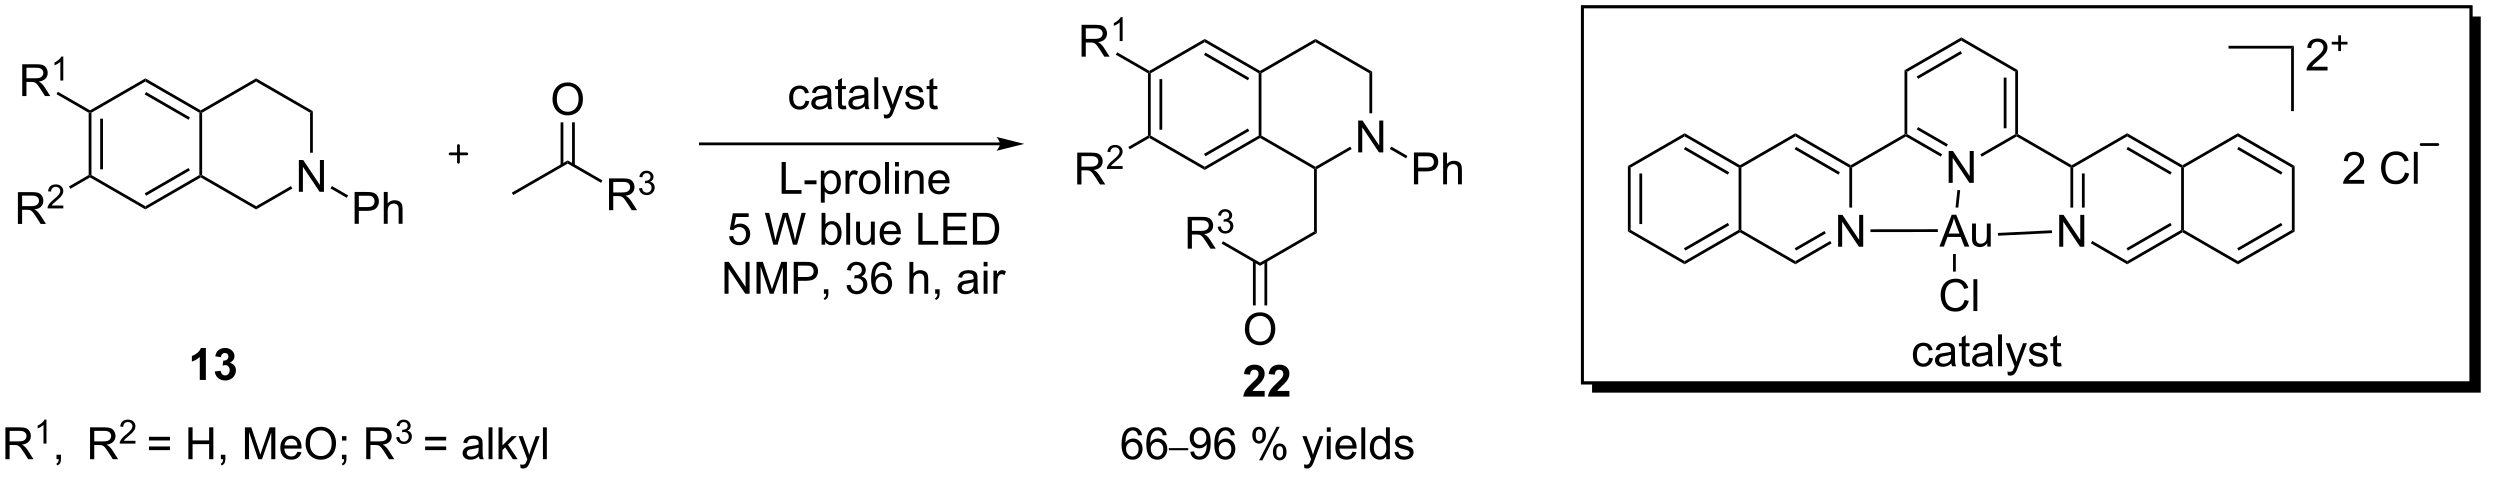 <?xml version="1.0" encoding="UTF-8"?>
<!DOCTYPE svg PUBLIC '-//W3C//DTD SVG 1.0//EN'
          'http://www.w3.org/TR/2001/REC-SVG-20010904/DTD/svg10.dtd'>
<svg stroke-dasharray="none" shape-rendering="auto" xmlns="http://www.w3.org/2000/svg" font-family="'Dialog'" text-rendering="auto" width="1024" fill-opacity="1" color-interpolation="auto" color-rendering="auto" preserveAspectRatio="xMidYMid meet" font-size="12px" viewBox="0 0 1024 199" fill="black" xmlns:xlink="http://www.w3.org/1999/xlink" stroke="black" image-rendering="auto" stroke-miterlimit="10" stroke-linecap="square" stroke-linejoin="miter" font-style="normal" stroke-width="1" height="199" stroke-dashoffset="0" font-weight="normal" stroke-opacity="1"
><!--Generated by the Batik Graphics2D SVG Generator--><defs id="genericDefs"
  /><g
  ><defs id="defs1"
    ><clipPath clipPathUnits="userSpaceOnUse" id="clipPath1"
      ><path d="M1.294 1.032 L463.854 1.032 L463.854 90.643 L1.294 90.643 L1.294 1.032 Z"
      /></clipPath
      ><clipPath clipPathUnits="userSpaceOnUse" id="clipPath2"
      ><path d="M-0.342 8.877 L-0.342 95.372 L448.526 95.372 L448.526 8.877 Z"
      /></clipPath
      ><clipPath clipPathUnits="userSpaceOnUse" id="clipPath3"
      ><path d="M-0.342 8.877 L-0.342 95.025 L448.384 95.025 L448.384 8.877 Z"
      /></clipPath
    ></defs
    ><g transform="scale(2.214,2.214) translate(-1.294,-1.032) matrix(1.029,0,0,1.029,1.646,-8.099)"
    ><path d="M15.6 29.155 L15.85 29.01 L16.1 29.155 L16.1 40.366 L15.85 40.51 L15.6 40.366 ZM17.67 30.205 L17.67 39.315 L18.17 39.315 L18.17 30.205 Z" stroke="none" clip-path="url(#clipPath3)"
    /></g
    ><g transform="matrix(2.277,0,0,2.277,0.779,-20.214)"
    ><path d="M15.85 40.799 L15.85 40.51 L16.1 40.366 L25.809 45.972 L25.809 46.549 Z" stroke="none" clip-path="url(#clipPath3)"
    /></g
    ><g transform="matrix(2.277,0,0,2.277,0.779,-20.214)"
    ><path d="M25.809 46.549 L25.809 45.972 L35.517 40.366 L35.767 40.51 L35.767 40.799 ZM25.934 44.087 L33.822 39.532 L33.572 39.099 L25.684 43.654 Z" stroke="none" clip-path="url(#clipPath3)"
    /></g
    ><g transform="matrix(2.277,0,0,2.277,0.779,-20.214)"
    ><path d="M36.017 40.366 L35.767 40.51 L35.517 40.366 L35.517 29.155 L35.767 29.01 L36.017 29.155 Z" stroke="none" clip-path="url(#clipPath3)"
    /></g
    ><g transform="matrix(2.277,0,0,2.277,0.779,-20.214)"
    ><path d="M35.767 28.722 L35.767 29.01 L35.517 29.155 L25.809 23.549 L25.809 22.972 ZM33.822 29.989 L25.934 25.434 L25.684 25.867 L33.572 30.422 Z" stroke="none" clip-path="url(#clipPath3)"
    /></g
    ><g transform="matrix(2.277,0,0,2.277,0.779,-20.214)"
    ><path d="M25.809 22.972 L25.809 23.549 L16.1 29.155 L15.85 29.01 L15.85 28.722 Z" stroke="none" clip-path="url(#clipPath3)"
    /></g
    ><g transform="matrix(2.277,0,0,2.277,0.779,-20.214)"
    ><path d="M53.419 43.385 L53.419 37.659 L54.198 37.659 L57.206 42.154 L57.206 37.659 L57.932 37.659 L57.932 43.385 L57.154 43.385 L54.146 38.885 L54.146 43.385 L53.419 43.385 Z" stroke="none" clip-path="url(#clipPath3)"
    /></g
    ><g transform="matrix(2.277,0,0,2.277,0.779,-20.214)"
    ><path d="M35.767 40.799 L35.767 40.51 L36.017 40.366 L45.726 45.972 L45.726 46.549 Z" stroke="none" clip-path="url(#clipPath3)"
    /></g
    ><g transform="matrix(2.277,0,0,2.277,0.779,-20.214)"
    ><path d="M45.726 46.549 L45.726 45.972 L51.994 42.353 L52.244 42.786 Z" stroke="none" clip-path="url(#clipPath3)"
    /></g
    ><g transform="matrix(2.277,0,0,2.277,0.779,-20.214)"
    ><path d="M55.935 36.351 L55.435 36.351 L55.435 29.155 L55.935 28.866 Z" stroke="none" clip-path="url(#clipPath3)"
    /></g
    ><g transform="matrix(2.277,0,0,2.277,0.779,-20.214)"
    ><path d="M55.935 28.866 L55.435 29.155 L45.726 23.549 L45.726 22.972 Z" stroke="none" clip-path="url(#clipPath3)"
    /></g
    ><g transform="matrix(2.277,0,0,2.277,0.779,-20.214)"
    ><path d="M45.726 22.972 L45.726 23.549 L36.017 29.155 L35.767 29.01 L35.767 28.722 Z" stroke="none" clip-path="url(#clipPath3)"
    /></g
    ><g transform="matrix(2.277,0,0,2.277,0.779,-20.214)"
    ><path d="M63.448 49.135 L63.448 43.409 L65.609 43.409 Q66.18 43.409 66.479 43.463 Q66.901 43.534 67.185 43.732 Q67.472 43.927 67.646 44.284 Q67.82 44.638 67.82 45.065 Q67.82 45.794 67.354 46.302 Q66.891 46.807 65.675 46.807 L64.206 46.807 L64.206 49.135 L63.448 49.135 ZM64.206 46.13 L65.688 46.13 Q66.422 46.13 66.729 45.857 Q67.039 45.583 67.039 45.088 Q67.039 44.729 66.857 44.474 Q66.675 44.216 66.378 44.135 Q66.188 44.083 65.672 44.083 L64.206 44.083 L64.206 46.13 ZM68.695 49.135 L68.695 43.409 L69.399 43.409 L69.399 45.463 Q69.891 44.893 70.641 44.893 Q71.102 44.893 71.44 45.075 Q71.781 45.255 71.927 45.575 Q72.073 45.896 72.073 46.505 L72.073 49.135 L71.37 49.135 L71.37 46.505 Q71.37 45.979 71.141 45.739 Q70.914 45.497 70.495 45.497 Q70.183 45.497 69.906 45.661 Q69.633 45.823 69.516 46.101 Q69.399 46.377 69.399 46.864 L69.399 49.135 L68.695 49.135 Z" stroke="none" clip-path="url(#clipPath3)"
    /></g
    ><g transform="matrix(2.277,0,0,2.277,0.779,-20.214)"
    ><path d="M59.11 42.776 L59.36 42.343 L62.281 44.03 L62.031 44.463 Z" stroke="none" clip-path="url(#clipPath3)"
    /></g
    ><g transform="matrix(2.277,0,0,2.277,0.779,-20.214)"
    ><path d="M3.658 26.16 L3.658 20.434 L6.197 20.434 Q6.963 20.434 7.361 20.587 Q7.76 20.741 7.997 21.132 Q8.236 21.522 8.236 21.996 Q8.236 22.606 7.84 23.025 Q7.447 23.442 6.622 23.553 Q6.924 23.699 7.08 23.84 Q7.411 24.145 7.708 24.6 L8.705 26.16 L7.752 26.16 L6.994 24.968 Q6.661 24.452 6.445 24.178 Q6.231 23.905 6.062 23.796 Q5.893 23.686 5.715 23.645 Q5.588 23.616 5.294 23.616 L4.416 23.616 L4.416 26.16 L3.658 26.16 ZM4.416 22.96 L6.044 22.96 Q6.564 22.96 6.856 22.853 Q7.15 22.746 7.301 22.509 Q7.455 22.272 7.455 21.996 Q7.455 21.59 7.158 21.33 Q6.864 21.067 6.229 21.067 L4.416 21.067 L4.416 22.96 Z" stroke="none" clip-path="url(#clipPath3)"
    /></g
    ><g transform="matrix(2.277,0,0,2.277,0.779,-20.214)"
    ><path d="M11.042 23.36 L10.514 23.36 L10.514 19.999 Q10.323 20.181 10.014 20.362 Q9.706 20.544 9.46 20.636 L9.46 20.126 Q9.901 19.917 10.231 19.622 Q10.563 19.325 10.702 19.048 L11.042 19.048 L11.042 23.36 Z" stroke="none" clip-path="url(#clipPath3)"
    /></g
    ><g transform="matrix(2.277,0,0,2.277,0.779,-20.214)"
    ><path d="M15.85 28.722 L15.85 29.01 L15.6 29.155 L9.82 25.817 L10.07 25.384 Z" stroke="none" clip-path="url(#clipPath3)"
    /></g
    ><g transform="matrix(2.277,0,0,2.277,0.779,-20.214)"
    ><path d="M2.877 49.16 L2.877 43.434 L5.416 43.434 Q6.182 43.434 6.58 43.587 Q6.979 43.741 7.215 44.132 Q7.455 44.522 7.455 44.996 Q7.455 45.606 7.059 46.025 Q6.666 46.442 5.84 46.553 Q6.143 46.699 6.299 46.84 Q6.63 47.145 6.926 47.6 L7.924 49.16 L6.971 49.16 L6.213 47.968 Q5.88 47.452 5.663 47.178 Q5.45 46.905 5.281 46.796 Q5.111 46.686 4.934 46.645 Q4.807 46.616 4.512 46.616 L3.635 46.616 L3.635 49.16 L2.877 49.16 ZM3.635 45.96 L5.262 45.96 Q5.783 45.96 6.075 45.853 Q6.369 45.746 6.52 45.509 Q6.674 45.272 6.674 44.996 Q6.674 44.59 6.377 44.33 Q6.083 44.067 5.447 44.067 L3.635 44.067 L3.635 45.96 Z" stroke="none" clip-path="url(#clipPath3)"
    /></g
    ><g transform="matrix(2.277,0,0,2.277,0.779,-20.214)"
    ><path d="M11.046 45.852 L11.046 46.36 L8.206 46.36 Q8.2 46.169 8.268 45.993 Q8.376 45.704 8.614 45.423 Q8.854 45.142 9.305 44.772 Q10.005 44.198 10.251 43.862 Q10.497 43.526 10.497 43.227 Q10.497 42.915 10.272 42.7 Q10.05 42.483 9.688 42.483 Q9.307 42.483 9.079 42.712 Q8.85 42.94 8.848 43.345 L8.305 43.29 Q8.362 42.683 8.725 42.366 Q9.089 42.048 9.7 42.048 Q10.319 42.048 10.678 42.392 Q11.04 42.733 11.04 43.239 Q11.04 43.497 10.934 43.747 Q10.829 43.995 10.583 44.27 Q10.339 44.546 9.77 45.026 Q9.296 45.425 9.161 45.567 Q9.026 45.71 8.938 45.852 L11.046 45.852 Z" stroke="none" clip-path="url(#clipPath3)"
    /></g
    ><g transform="matrix(2.277,0,0,2.277,0.779,-20.214)"
    ><path d="M15.6 40.366 L15.85 40.51 L15.85 40.799 L12.317 42.839 L12.067 42.406 Z" stroke="none" clip-path="url(#clipPath3)"
    /></g
    ><g stroke-width="0.5" transform="matrix(2.277,0,0,2.277,0.779,-20.214)" stroke-linejoin="round" stroke-linecap="round"
    ><path fill="none" d="M80.63 36.557 L83.63 36.557 M82.13 35.057 L82.13 38.057" clip-path="url(#clipPath3)"
    /></g
    ><g transform="matrix(2.277,0,0,2.277,0.779,-20.214)"
    ><path d="M179.533 34.51 L125.649 34.51 L125.399 34.51 L125.399 35.01 L125.649 35.01 L179.533 35.01 L179.783 35.01 L179.783 34.51 L179.533 34.51 ZM183.908 34.76 L178.908 33.51 C178.908 33.51 179.533 34.213 179.533 34.76 C179.533 35.307 178.908 36.01 178.908 36.01 Z" stroke="none" clip-path="url(#clipPath3)"
    /></g
    ><g transform="matrix(2.277,0,0,2.277,0.779,-20.214)"
    ><path d="M206.159 22.055 L206.409 21.911 L206.659 22.055 L206.659 33.266 L206.409 33.411 L206.159 33.266 ZM208.229 23.107 L208.229 32.216 L208.729 32.216 L208.729 23.107 Z" stroke="none" clip-path="url(#clipPath3)"
    /></g
    ><g transform="matrix(2.277,0,0,2.277,0.779,-20.214)"
    ><path d="M206.409 33.699 L206.409 33.411 L206.659 33.266 L216.368 38.872 L216.368 39.449 Z" stroke="none" clip-path="url(#clipPath3)"
    /></g
    ><g transform="matrix(2.277,0,0,2.277,0.779,-20.214)"
    ><path d="M216.368 39.449 L216.368 38.872 L226.077 33.266 L226.327 33.411 L226.327 33.699 ZM216.493 36.987 L224.382 32.432 L224.132 31.999 L216.243 36.554 Z" stroke="none" clip-path="url(#clipPath3)"
    /></g
    ><g transform="matrix(2.277,0,0,2.277,0.779,-20.214)"
    ><path d="M226.577 33.266 L226.327 33.411 L226.077 33.266 L226.077 22.055 L226.327 21.911 L226.577 22.055 Z" stroke="none" clip-path="url(#clipPath3)"
    /></g
    ><g transform="matrix(2.277,0,0,2.277,0.779,-20.214)"
    ><path d="M226.327 21.622 L226.327 21.911 L226.077 22.055 L216.368 16.457 L216.368 15.88 ZM224.382 22.89 L216.493 18.341 L216.243 18.774 L224.133 23.323 Z" stroke="none" clip-path="url(#clipPath3)"
    /></g
    ><g transform="matrix(2.277,0,0,2.277,0.779,-20.214)"
    ><path d="M216.368 15.88 L216.368 16.457 L206.659 22.055 L206.409 21.911 L206.409 21.622 Z" stroke="none" clip-path="url(#clipPath3)"
    /></g
    ><g transform="matrix(2.277,0,0,2.277,0.779,-20.214)"
    ><path d="M243.978 36.286 L243.978 30.559 L244.757 30.559 L247.765 35.054 L247.765 30.559 L248.491 30.559 L248.491 36.286 L247.713 36.286 L244.705 31.786 L244.705 36.286 L243.978 36.286 Z" stroke="none" clip-path="url(#clipPath3)"
    /></g
    ><g transform="matrix(2.277,0,0,2.277,0.779,-20.214)"
    ><path d="M226.327 33.699 L226.327 33.411 L226.577 33.266 L236.285 38.872 L236.285 39.161 L236.035 39.305 Z" stroke="none" clip-path="url(#clipPath3)"
    /></g
    ><g transform="matrix(2.277,0,0,2.277,0.779,-20.214)"
    ><path d="M236.535 39.305 L236.285 39.161 L236.285 38.872 L242.553 35.253 L242.803 35.686 Z" stroke="none" clip-path="url(#clipPath3)"
    /></g
    ><g transform="matrix(2.277,0,0,2.277,0.779,-20.214)"
    ><path d="M246.494 29.251 L245.994 29.251 L245.994 22.055 L246.494 21.766 Z" stroke="none" clip-path="url(#clipPath3)"
    /></g
    ><g transform="matrix(2.277,0,0,2.277,0.779,-20.214)"
    ><path d="M246.494 21.766 L245.994 22.055 L236.285 16.457 L236.285 15.88 Z" stroke="none" clip-path="url(#clipPath3)"
    /></g
    ><g transform="matrix(2.277,0,0,2.277,0.779,-20.214)"
    ><path d="M236.285 15.88 L236.285 16.457 L226.577 22.055 L226.327 21.911 L226.327 21.622 Z" stroke="none" clip-path="url(#clipPath3)"
    /></g
    ><g transform="matrix(2.277,0,0,2.277,0.779,-20.214)"
    ><path d="M254.007 42.036 L254.007 36.309 L256.169 36.309 Q256.739 36.309 257.039 36.364 Q257.461 36.434 257.744 36.632 Q258.031 36.827 258.205 37.184 Q258.38 37.538 258.38 37.965 Q258.38 38.695 257.914 39.202 Q257.45 39.708 256.234 39.708 L254.765 39.708 L254.765 42.036 L254.007 42.036 ZM254.765 39.031 L256.247 39.031 Q256.981 39.031 257.289 38.757 Q257.599 38.484 257.599 37.989 Q257.599 37.63 257.416 37.374 Q257.234 37.116 256.937 37.036 Q256.747 36.984 256.231 36.984 L254.765 36.984 L254.765 39.031 ZM259.255 42.036 L259.255 36.309 L259.958 36.309 L259.958 38.364 Q260.45 37.794 261.2 37.794 Q261.661 37.794 262 37.976 Q262.341 38.156 262.486 38.476 Q262.632 38.796 262.632 39.406 L262.632 42.036 L261.929 42.036 L261.929 39.406 Q261.929 38.88 261.7 38.64 Q261.474 38.398 261.054 38.398 Q260.742 38.398 260.466 38.562 Q260.192 38.723 260.075 39.002 Q259.958 39.278 259.958 39.765 L259.958 42.036 L259.255 42.036 Z" stroke="none" clip-path="url(#clipPath3)"
    /></g
    ><g transform="matrix(2.277,0,0,2.277,0.779,-20.214)"
    ><path d="M249.669 35.677 L249.919 35.244 L252.84 36.931 L252.59 37.364 Z" stroke="none" clip-path="url(#clipPath3)"
    /></g
    ><g transform="matrix(2.277,0,0,2.277,0.779,-20.214)"
    ><path d="M194.218 19.069 L194.218 13.342 L196.757 13.342 Q197.522 13.342 197.921 13.496 Q198.319 13.649 198.556 14.04 Q198.796 14.431 198.796 14.905 Q198.796 15.514 198.4 15.933 Q198.007 16.35 197.181 16.462 Q197.483 16.608 197.639 16.748 Q197.97 17.053 198.267 17.509 L199.264 19.069 L198.311 19.069 L197.553 17.876 Q197.22 17.36 197.004 17.087 Q196.79 16.813 196.621 16.704 Q196.452 16.595 196.275 16.553 Q196.147 16.524 195.853 16.524 L194.975 16.524 L194.975 19.069 L194.218 19.069 ZM194.975 15.868 L196.603 15.868 Q197.124 15.868 197.415 15.761 Q197.71 15.655 197.861 15.418 Q198.014 15.181 198.014 14.905 Q198.014 14.498 197.718 14.238 Q197.423 13.975 196.788 13.975 L194.975 13.975 L194.975 15.868 Z" stroke="none" clip-path="url(#clipPath3)"
    /></g
    ><g transform="matrix(2.277,0,0,2.277,0.779,-20.214)"
    ><path d="M201.601 16.269 L201.074 16.269 L201.074 12.907 Q200.882 13.089 200.574 13.271 Q200.265 13.452 200.019 13.544 L200.019 13.034 Q200.46 12.825 200.791 12.53 Q201.123 12.233 201.261 11.956 L201.601 11.956 L201.601 16.269 Z" stroke="none" clip-path="url(#clipPath3)"
    /></g
    ><g transform="matrix(2.277,0,0,2.277,0.779,-20.214)"
    ><path d="M206.409 21.622 L206.409 21.911 L206.159 22.055 L200.379 18.722 L200.629 18.289 Z" stroke="none" clip-path="url(#clipPath3)"
    /></g
    ><g transform="matrix(2.277,0,0,2.277,0.779,-20.214)"
    ><path d="M193.436 42.061 L193.436 36.334 L195.975 36.334 Q196.741 36.334 197.139 36.488 Q197.538 36.641 197.775 37.032 Q198.014 37.423 198.014 37.897 Q198.014 38.506 197.619 38.925 Q197.225 39.342 196.4 39.454 Q196.702 39.6 196.858 39.74 Q197.189 40.045 197.486 40.501 L198.483 42.061 L197.53 42.061 L196.772 40.868 Q196.439 40.352 196.223 40.079 Q196.009 39.806 195.84 39.696 Q195.671 39.587 195.494 39.545 Q195.366 39.516 195.072 39.516 L194.194 39.516 L194.194 42.061 L193.436 42.061 ZM194.194 38.86 L195.822 38.86 Q196.343 38.86 196.634 38.753 Q196.929 38.647 197.079 38.41 Q197.233 38.173 197.233 37.897 Q197.233 37.49 196.936 37.23 Q196.642 36.967 196.007 36.967 L194.194 36.967 L194.194 38.86 Z" stroke="none" clip-path="url(#clipPath3)"
    /></g
    ><g transform="matrix(2.277,0,0,2.277,0.779,-20.214)"
    ><path d="M201.605 38.753 L201.605 39.261 L198.765 39.261 Q198.759 39.069 198.827 38.894 Q198.935 38.605 199.173 38.323 Q199.413 38.042 199.865 37.673 Q200.564 37.099 200.81 36.763 Q201.056 36.427 201.056 36.128 Q201.056 35.815 200.832 35.6 Q200.609 35.384 200.248 35.384 Q199.867 35.384 199.638 35.612 Q199.41 35.841 199.408 36.245 L198.865 36.19 Q198.921 35.583 199.285 35.267 Q199.648 34.948 200.259 34.948 Q200.878 34.948 201.238 35.292 Q201.599 35.634 201.599 36.14 Q201.599 36.397 201.494 36.647 Q201.388 36.895 201.142 37.171 Q200.898 37.446 200.329 37.927 Q199.855 38.325 199.72 38.468 Q199.585 38.61 199.498 38.753 L201.605 38.753 Z" stroke="none" clip-path="url(#clipPath3)"
    /></g
    ><g transform="matrix(2.277,0,0,2.277,0.779,-20.214)"
    ><path d="M206.159 33.266 L206.409 33.411 L206.409 33.699 L202.876 35.739 L202.626 35.306 Z" stroke="none" clip-path="url(#clipPath3)"
    /></g
    ><g transform="matrix(2.277,0,0,2.277,0.779,-20.214)"
    ><path d="M236.035 39.305 L236.285 39.161 L236.535 39.305 L236.535 50.805 L236.035 50.516 Z" stroke="none" clip-path="url(#clipPath3)"
    /></g
    ><g transform="matrix(2.277,0,0,2.277,0.779,-20.214)"
    ><path d="M236.035 50.516 L236.535 50.805 L226.327 56.699 L226.327 56.122 Z" stroke="none" clip-path="url(#clipPath3)"
    /></g
    ><g transform="matrix(2.277,0,0,2.277,0.779,-20.214)"
    ><path d="M213.307 53.611 L213.307 47.884 L215.846 47.884 Q216.612 47.884 217.01 48.038 Q217.408 48.191 217.645 48.582 Q217.885 48.973 217.885 49.447 Q217.885 50.056 217.489 50.475 Q217.096 50.892 216.27 51.004 Q216.572 51.15 216.729 51.29 Q217.059 51.595 217.356 52.051 L218.354 53.611 L217.401 53.611 L216.643 52.418 Q216.309 51.902 216.093 51.629 Q215.88 51.355 215.71 51.246 Q215.541 51.137 215.364 51.095 Q215.237 51.066 214.942 51.066 L214.065 51.066 L214.065 53.611 L213.307 53.611 ZM214.065 50.41 L215.692 50.41 Q216.213 50.41 216.505 50.303 Q216.799 50.197 216.95 49.96 Q217.104 49.723 217.104 49.447 Q217.104 49.04 216.807 48.78 Q216.512 48.517 215.877 48.517 L214.065 48.517 L214.065 50.41 Z" stroke="none" clip-path="url(#clipPath3)"
    /></g
    ><g transform="matrix(2.277,0,0,2.277,0.779,-20.214)"
    ><path d="M218.706 49.676 L219.233 49.606 Q219.325 50.055 219.542 50.252 Q219.761 50.449 220.075 50.449 Q220.446 50.449 220.702 50.192 Q220.96 49.934 220.96 49.553 Q220.96 49.19 220.721 48.955 Q220.485 48.719 220.118 48.719 Q219.97 48.719 219.747 48.778 L219.805 48.315 Q219.858 48.321 219.889 48.321 Q220.227 48.321 220.497 48.145 Q220.766 47.969 220.766 47.602 Q220.766 47.313 220.569 47.123 Q220.374 46.932 220.063 46.932 Q219.755 46.932 219.55 47.125 Q219.345 47.319 219.286 47.705 L218.759 47.611 Q218.856 47.08 219.198 46.789 Q219.542 46.498 220.052 46.498 Q220.403 46.498 220.698 46.649 Q220.995 46.799 221.151 47.061 Q221.307 47.321 221.307 47.613 Q221.307 47.893 221.157 48.121 Q221.009 48.35 220.716 48.484 Q221.096 48.572 221.307 48.85 Q221.518 49.125 221.518 49.541 Q221.518 50.104 221.108 50.496 Q220.698 50.887 220.071 50.887 Q219.507 50.887 219.132 50.551 Q218.759 50.213 218.706 49.676 Z" stroke="none" clip-path="url(#clipPath3)"
    /></g
    ><g transform="matrix(2.277,0,0,2.277,0.779,-20.214)"
    ><path d="M226.327 56.122 L226.327 56.699 L219.405 52.703 L219.655 52.27 Z" stroke="none" clip-path="url(#clipPath3)"
    /></g
    ><g transform="matrix(2.277,0,0,2.277,0.779,-20.214)"
    ><path d="M223.59 68.097 Q223.59 66.669 224.355 65.865 Q225.121 65.058 226.332 65.058 Q227.124 65.058 227.759 65.438 Q228.397 65.815 228.73 66.493 Q229.066 67.169 229.066 68.029 Q229.066 68.901 228.715 69.589 Q228.363 70.276 227.717 70.63 Q227.074 70.985 226.327 70.985 Q225.519 70.985 224.881 70.594 Q224.246 70.201 223.918 69.526 Q223.59 68.849 223.59 68.097 ZM224.371 68.107 Q224.371 69.144 224.926 69.74 Q225.483 70.334 226.324 70.334 Q227.178 70.334 227.73 69.732 Q228.285 69.13 228.285 68.026 Q228.285 67.326 228.048 66.805 Q227.811 66.284 227.355 65.998 Q226.902 65.709 226.334 65.709 Q225.53 65.709 224.949 66.263 Q224.371 66.815 224.371 68.107 Z" stroke="none" clip-path="url(#clipPath3)"
    /></g
    ><g transform="matrix(2.277,0,0,2.277,0.779,-20.214)"
    ><path d="M225.042 55.813 L225.042 63.821 L225.542 63.821 L225.542 55.813 ZM227.112 55.813 L227.112 63.821 L227.612 63.821 L227.612 55.813 Z" stroke="none" clip-path="url(#clipPath3)"
    /></g
    ><g transform="matrix(2.277,0,0,2.277,0.779,-20.214)"
    ><path d="M140.259 43.745 L140.259 38.018 L141.017 38.018 L141.017 43.068 L143.837 43.068 L143.837 43.745 L140.259 43.745 ZM144.378 42.026 L144.378 41.318 L146.536 41.318 L146.536 42.026 L144.378 42.026 ZM147.315 45.336 L147.315 39.596 L147.956 39.596 L147.956 40.135 Q148.182 39.818 148.466 39.661 Q148.753 39.502 149.159 39.502 Q149.69 39.502 150.096 39.776 Q150.503 40.049 150.708 40.547 Q150.917 41.044 150.917 41.638 Q150.917 42.276 150.688 42.786 Q150.458 43.294 150.024 43.568 Q149.589 43.839 149.107 43.839 Q148.755 43.839 148.477 43.69 Q148.198 43.542 148.018 43.315 L148.018 45.336 L147.315 45.336 ZM147.951 41.693 Q147.951 42.495 148.274 42.877 Q148.599 43.26 149.06 43.26 Q149.529 43.26 149.862 42.864 Q150.198 42.466 150.198 41.635 Q150.198 40.841 149.87 40.448 Q149.544 40.052 149.091 40.052 Q148.643 40.052 148.297 40.474 Q147.951 40.893 147.951 41.693 ZM151.756 43.745 L151.756 39.596 L152.389 39.596 L152.389 40.224 Q152.631 39.784 152.835 39.643 Q153.04 39.502 153.288 39.502 Q153.642 39.502 154.009 39.729 L153.767 40.38 Q153.509 40.229 153.251 40.229 Q153.022 40.229 152.837 40.367 Q152.655 40.505 152.577 40.752 Q152.46 41.127 152.46 41.573 L152.46 43.745 L151.756 43.745 ZM154.165 41.669 Q154.165 40.518 154.806 39.964 Q155.343 39.502 156.111 39.502 Q156.968 39.502 157.509 40.062 Q158.053 40.622 158.053 41.612 Q158.053 42.411 157.811 42.872 Q157.572 43.331 157.113 43.586 Q156.655 43.839 156.111 43.839 Q155.241 43.839 154.702 43.281 Q154.165 42.721 154.165 41.669 ZM154.889 41.669 Q154.889 42.466 155.236 42.864 Q155.585 43.26 156.111 43.26 Q156.634 43.26 156.981 42.862 Q157.329 42.464 157.329 41.646 Q157.329 40.877 156.981 40.482 Q156.631 40.083 156.111 40.083 Q155.585 40.083 155.236 40.479 Q154.889 40.872 154.889 41.669 ZM158.862 43.745 L158.862 38.018 L159.565 38.018 L159.565 43.745 L158.862 43.745 ZM160.658 38.825 L160.658 38.018 L161.361 38.018 L161.361 38.825 L160.658 38.825 ZM160.658 43.745 L160.658 39.596 L161.361 39.596 L161.361 43.745 L160.658 43.745 ZM162.432 43.745 L162.432 39.596 L163.065 39.596 L163.065 40.185 Q163.521 39.502 164.385 39.502 Q164.76 39.502 165.073 39.638 Q165.388 39.771 165.544 39.989 Q165.701 40.208 165.763 40.51 Q165.802 40.706 165.802 41.193 L165.802 43.745 L165.099 43.745 L165.099 41.221 Q165.099 40.792 165.016 40.578 Q164.935 40.364 164.727 40.239 Q164.518 40.112 164.237 40.112 Q163.786 40.112 163.461 40.398 Q163.135 40.682 163.135 41.479 L163.135 43.745 L162.432 43.745 ZM169.72 42.409 L170.447 42.497 Q170.275 43.135 169.809 43.487 Q169.345 43.839 168.624 43.839 Q167.712 43.839 167.178 43.279 Q166.647 42.716 166.647 41.706 Q166.647 40.659 167.186 40.081 Q167.725 39.502 168.585 39.502 Q169.415 39.502 169.941 40.07 Q170.47 40.635 170.47 41.661 Q170.47 41.724 170.468 41.849 L167.374 41.849 Q167.413 42.534 167.759 42.898 Q168.108 43.26 168.626 43.26 Q169.014 43.26 169.288 43.057 Q169.561 42.854 169.72 42.409 ZM167.413 41.271 L169.728 41.271 Q169.681 40.747 169.462 40.487 Q169.126 40.081 168.593 40.081 Q168.108 40.081 167.777 40.406 Q167.447 40.729 167.413 41.271 Z" stroke="none" clip-path="url(#clipPath3)"
    /></g
    ><g transform="matrix(2.277,0,0,2.277,0.779,-20.214)"
    ><path d="M130.807 51.395 L131.544 51.332 Q131.627 51.871 131.924 52.142 Q132.224 52.413 132.646 52.413 Q133.154 52.413 133.505 52.03 Q133.857 51.647 133.857 51.014 Q133.857 50.413 133.518 50.067 Q133.182 49.718 132.635 49.718 Q132.294 49.718 132.021 49.874 Q131.747 50.028 131.591 50.272 L130.932 50.186 L131.487 47.246 L134.333 47.246 L134.333 47.918 L132.049 47.918 L131.739 49.457 Q132.255 49.098 132.823 49.098 Q133.573 49.098 134.089 49.619 Q134.604 50.137 134.604 50.952 Q134.604 51.731 134.151 52.296 Q133.599 52.994 132.646 52.994 Q131.864 52.994 131.37 52.556 Q130.877 52.116 130.807 51.395 ZM138.763 52.895 L137.245 47.168 L138.021 47.168 L138.893 50.921 Q139.034 51.512 139.135 52.093 Q139.354 51.176 139.393 51.035 L140.482 47.168 L141.396 47.168 L142.216 50.067 Q142.526 51.145 142.661 52.093 Q142.771 51.551 142.948 50.848 L143.846 47.168 L144.607 47.168 L143.036 52.895 L142.307 52.895 L141.099 48.53 Q140.948 47.983 140.919 47.858 Q140.831 48.254 140.752 48.53 L139.536 52.895 L138.763 52.895 ZM148.096 52.895 L147.443 52.895 L147.443 47.168 L148.146 47.168 L148.146 49.21 Q148.591 48.653 149.284 48.653 Q149.667 48.653 150.008 48.806 Q150.349 48.96 150.57 49.241 Q150.792 49.52 150.917 49.916 Q151.042 50.309 151.042 50.757 Q151.042 51.824 150.513 52.408 Q149.987 52.988 149.247 52.988 Q148.513 52.988 148.096 52.374 L148.096 52.895 ZM148.089 50.788 Q148.089 51.535 148.292 51.866 Q148.622 52.41 149.19 52.41 Q149.651 52.41 149.987 52.009 Q150.323 51.608 150.323 50.817 Q150.323 50.004 150 49.619 Q149.677 49.231 149.221 49.231 Q148.76 49.231 148.424 49.632 Q148.089 50.03 148.089 50.788 ZM151.881 52.895 L151.881 47.168 L152.585 47.168 L152.585 52.895 L151.881 52.895 ZM156.393 52.895 L156.393 52.285 Q155.909 52.988 155.076 52.988 Q154.708 52.988 154.391 52.848 Q154.073 52.707 153.917 52.494 Q153.763 52.28 153.701 51.973 Q153.659 51.764 153.659 51.317 L153.659 48.746 L154.362 48.746 L154.362 51.046 Q154.362 51.598 154.404 51.788 Q154.471 52.067 154.685 52.225 Q154.901 52.382 155.216 52.382 Q155.534 52.382 155.81 52.22 Q156.089 52.059 156.203 51.78 Q156.318 51.499 156.318 50.968 L156.318 48.746 L157.021 48.746 L157.021 52.895 L156.393 52.895 ZM160.962 51.559 L161.689 51.647 Q161.517 52.285 161.051 52.637 Q160.587 52.988 159.866 52.988 Q158.954 52.988 158.421 52.429 Q157.889 51.866 157.889 50.856 Q157.889 49.809 158.428 49.231 Q158.967 48.653 159.827 48.653 Q160.657 48.653 161.184 49.22 Q161.712 49.785 161.712 50.811 Q161.712 50.874 161.71 50.999 L158.616 50.999 Q158.655 51.684 159.001 52.048 Q159.35 52.41 159.868 52.41 Q160.256 52.41 160.53 52.207 Q160.803 52.004 160.962 51.559 ZM158.655 50.421 L160.97 50.421 Q160.923 49.897 160.704 49.637 Q160.368 49.231 159.835 49.231 Q159.35 49.231 159.019 49.556 Q158.689 49.879 158.655 50.421 ZM164.853 52.895 L164.853 47.168 L165.611 47.168 L165.611 52.218 L168.431 52.218 L168.431 52.895 L164.853 52.895 ZM169.349 52.895 L169.349 47.168 L173.489 47.168 L173.489 47.843 L170.107 47.843 L170.107 49.598 L173.276 49.598 L173.276 50.27 L170.107 50.27 L170.107 52.218 L173.622 52.218 L173.622 52.895 L169.349 52.895 ZM174.669 52.895 L174.669 47.168 L176.643 47.168 Q177.31 47.168 177.661 47.249 Q178.154 47.363 178.502 47.66 Q178.956 48.043 179.18 48.639 Q179.404 49.233 179.404 49.999 Q179.404 50.653 179.25 51.158 Q179.099 51.66 178.859 51.991 Q178.622 52.319 178.339 52.509 Q178.057 52.699 177.656 52.798 Q177.255 52.895 176.737 52.895 L174.669 52.895 ZM175.427 52.218 L176.651 52.218 Q177.216 52.218 177.539 52.113 Q177.862 52.007 178.052 51.817 Q178.323 51.546 178.471 51.093 Q178.622 50.637 178.622 49.988 Q178.622 49.09 178.328 48.608 Q178.034 48.124 177.612 47.96 Q177.307 47.843 176.63 47.843 L175.427 47.843 L175.427 52.218 Z" stroke="none" clip-path="url(#clipPath3)"
    /></g
    ><g transform="matrix(2.277,0,0,2.277,0.779,-20.214)"
    ><path d="M129.988 61.714 L129.988 55.987 L130.767 55.987 L133.774 60.482 L133.774 55.987 L134.501 55.987 L134.501 61.714 L133.722 61.714 L130.714 57.214 L130.714 61.714 L129.988 61.714 ZM135.75 61.714 L135.75 55.987 L136.89 55.987 L138.247 60.042 Q138.435 60.607 138.52 60.888 Q138.617 60.575 138.825 59.971 L140.195 55.987 L141.216 55.987 L141.216 61.714 L140.484 61.714 L140.484 56.919 L138.82 61.714 L138.138 61.714 L136.482 56.839 L136.482 61.714 L135.75 61.714 ZM142.437 61.714 L142.437 55.987 L144.599 55.987 Q145.169 55.987 145.468 56.042 Q145.89 56.112 146.174 56.31 Q146.461 56.505 146.635 56.862 Q146.81 57.216 146.81 57.643 Q146.81 58.372 146.343 58.88 Q145.88 59.385 144.664 59.385 L143.195 59.385 L143.195 61.714 L142.437 61.714 ZM143.195 58.708 L144.677 58.708 Q145.411 58.708 145.718 58.435 Q146.028 58.161 146.028 57.667 Q146.028 57.307 145.846 57.052 Q145.664 56.794 145.367 56.714 Q145.177 56.661 144.661 56.661 L143.195 56.661 L143.195 58.708 ZM147.867 61.714 L147.867 60.911 L148.669 60.911 L148.669 61.714 Q148.669 62.156 148.513 62.427 Q148.357 62.698 148.015 62.846 L147.82 62.547 Q148.044 62.448 148.148 62.258 Q148.255 62.07 148.265 61.714 L147.867 61.714 ZM151.937 60.2 L152.64 60.107 Q152.763 60.706 153.052 60.969 Q153.343 61.232 153.763 61.232 Q154.257 61.232 154.599 60.888 Q154.942 60.544 154.942 60.036 Q154.942 59.552 154.625 59.239 Q154.31 58.924 153.82 58.924 Q153.622 58.924 153.325 59.003 L153.403 58.385 Q153.474 58.393 153.515 58.393 Q153.966 58.393 154.325 58.159 Q154.685 57.924 154.685 57.435 Q154.685 57.049 154.422 56.797 Q154.161 56.542 153.747 56.542 Q153.336 56.542 153.062 56.799 Q152.789 57.057 152.711 57.573 L152.007 57.448 Q152.138 56.739 152.593 56.352 Q153.052 55.964 153.732 55.964 Q154.2 55.964 154.593 56.164 Q154.989 56.364 155.198 56.714 Q155.406 57.06 155.406 57.45 Q155.406 57.823 155.205 58.128 Q155.007 58.432 154.617 58.612 Q155.125 58.729 155.406 59.099 Q155.687 59.466 155.687 60.021 Q155.687 60.771 155.14 61.294 Q154.593 61.815 153.757 61.815 Q153.005 61.815 152.505 61.367 Q152.007 60.917 151.937 60.2 ZM160.032 57.388 L159.332 57.443 Q159.238 57.029 159.066 56.841 Q158.782 56.542 158.363 56.542 Q158.027 56.542 157.774 56.729 Q157.441 56.971 157.248 57.438 Q157.058 57.901 157.05 58.76 Q157.306 58.372 157.673 58.185 Q158.04 57.997 158.441 57.997 Q159.144 57.997 159.639 58.516 Q160.134 59.034 160.134 59.854 Q160.134 60.393 159.899 60.857 Q159.668 61.318 159.261 61.565 Q158.855 61.812 158.339 61.812 Q157.462 61.812 156.907 61.167 Q156.353 60.518 156.353 59.034 Q156.353 57.372 156.964 56.62 Q157.501 55.964 158.407 55.964 Q159.082 55.964 159.514 56.344 Q159.946 56.721 160.032 57.388 ZM157.16 59.857 Q157.16 60.221 157.314 60.555 Q157.47 60.885 157.746 61.06 Q158.024 61.232 158.329 61.232 Q158.774 61.232 159.095 60.872 Q159.415 60.513 159.415 59.896 Q159.415 59.302 159.097 58.961 Q158.782 58.62 158.3 58.62 Q157.824 58.62 157.491 58.961 Q157.16 59.302 157.16 59.857 ZM163.251 61.714 L163.251 55.987 L163.954 55.987 L163.954 58.042 Q164.446 57.471 165.196 57.471 Q165.657 57.471 165.996 57.654 Q166.337 57.833 166.483 58.154 Q166.629 58.474 166.629 59.083 L166.629 61.714 L165.925 61.714 L165.925 59.083 Q165.925 58.557 165.696 58.318 Q165.47 58.075 165.05 58.075 Q164.738 58.075 164.462 58.239 Q164.189 58.401 164.071 58.68 Q163.954 58.956 163.954 59.443 L163.954 61.714 L163.251 61.714 ZM167.882 61.714 L167.882 60.911 L168.685 60.911 L168.685 61.714 Q168.685 62.156 168.528 62.427 Q168.372 62.698 168.031 62.846 L167.836 62.547 Q168.06 62.448 168.164 62.258 Q168.27 62.07 168.281 61.714 L167.882 61.714 ZM174.851 61.2 Q174.461 61.534 174.099 61.672 Q173.739 61.807 173.325 61.807 Q172.64 61.807 172.273 61.474 Q171.906 61.138 171.906 60.62 Q171.906 60.315 172.044 60.062 Q172.185 59.81 172.409 59.659 Q172.632 59.505 172.914 59.427 Q173.122 59.372 173.539 59.323 Q174.39 59.221 174.794 59.081 Q174.797 58.935 174.797 58.896 Q174.797 58.466 174.599 58.292 Q174.328 58.052 173.797 58.052 Q173.302 58.052 173.065 58.227 Q172.828 58.401 172.716 58.841 L172.028 58.747 Q172.122 58.307 172.336 58.036 Q172.552 57.763 172.958 57.617 Q173.364 57.471 173.898 57.471 Q174.429 57.471 174.76 57.596 Q175.093 57.721 175.25 57.911 Q175.406 58.099 175.468 58.388 Q175.505 58.568 175.505 59.036 L175.505 59.974 Q175.505 60.956 175.549 61.216 Q175.593 61.474 175.726 61.714 L174.992 61.714 Q174.882 61.495 174.851 61.2 ZM174.794 59.63 Q174.411 59.786 173.645 59.896 Q173.211 59.958 173.031 60.036 Q172.851 60.114 172.752 60.266 Q172.656 60.417 172.656 60.599 Q172.656 60.88 172.869 61.068 Q173.083 61.255 173.492 61.255 Q173.898 61.255 174.213 61.078 Q174.531 60.901 174.679 60.591 Q174.794 60.354 174.794 59.888 L174.794 59.63 ZM176.597 56.794 L176.597 55.987 L177.3 55.987 L177.3 56.794 L176.597 56.794 ZM176.597 61.714 L176.597 57.565 L177.3 57.565 L177.3 61.714 L176.597 61.714 ZM178.364 61.714 L178.364 57.565 L178.997 57.565 L178.997 58.193 Q179.239 57.753 179.442 57.612 Q179.648 57.471 179.895 57.471 Q180.25 57.471 180.617 57.698 L180.375 58.349 Q180.117 58.198 179.859 58.198 Q179.63 58.198 179.445 58.336 Q179.263 58.474 179.185 58.721 Q179.067 59.096 179.067 59.542 L179.067 61.714 L178.364 61.714 Z" stroke="none" clip-path="url(#clipPath3)"
    /></g
    ><g transform="matrix(2.277,0,0,2.277,0.779,-20.214)"
    ><path d="M144.538 26.986 L145.231 27.078 Q145.116 27.791 144.65 28.197 Q144.184 28.601 143.504 28.601 Q142.653 28.601 142.134 28.044 Q141.616 27.486 141.616 26.447 Q141.616 25.775 141.838 25.273 Q142.061 24.768 142.517 24.518 Q142.973 24.265 143.507 24.265 Q144.184 24.265 144.613 24.606 Q145.043 24.947 145.163 25.578 L144.481 25.682 Q144.382 25.265 144.134 25.054 Q143.887 24.843 143.535 24.843 Q143.004 24.843 142.671 25.223 Q142.34 25.604 142.34 26.429 Q142.34 27.265 142.66 27.645 Q142.981 28.023 143.496 28.023 Q143.91 28.023 144.186 27.77 Q144.465 27.515 144.538 26.986 ZM148.538 27.994 Q148.147 28.328 147.785 28.465 Q147.426 28.601 147.012 28.601 Q146.327 28.601 145.96 28.268 Q145.593 27.932 145.593 27.413 Q145.593 27.109 145.731 26.856 Q145.871 26.604 146.095 26.453 Q146.319 26.299 146.601 26.221 Q146.809 26.166 147.226 26.117 Q148.077 26.015 148.481 25.874 Q148.483 25.729 148.483 25.689 Q148.483 25.26 148.285 25.085 Q148.014 24.846 147.483 24.846 Q146.988 24.846 146.751 25.02 Q146.514 25.195 146.403 25.635 L145.715 25.541 Q145.809 25.101 146.022 24.83 Q146.238 24.557 146.645 24.411 Q147.051 24.265 147.585 24.265 Q148.116 24.265 148.447 24.39 Q148.78 24.515 148.936 24.705 Q149.093 24.893 149.155 25.182 Q149.192 25.361 149.192 25.83 L149.192 26.768 Q149.192 27.749 149.236 28.01 Q149.28 28.268 149.413 28.507 L148.679 28.507 Q148.569 28.288 148.538 27.994 ZM148.481 26.424 Q148.098 26.58 147.332 26.689 Q146.897 26.752 146.718 26.83 Q146.538 26.908 146.439 27.059 Q146.343 27.21 146.343 27.393 Q146.343 27.674 146.556 27.861 Q146.77 28.049 147.179 28.049 Q147.585 28.049 147.9 27.872 Q148.218 27.695 148.366 27.385 Q148.481 27.148 148.481 26.682 L148.481 26.424 ZM151.815 27.877 L151.917 28.499 Q151.62 28.562 151.386 28.562 Q151.003 28.562 150.792 28.442 Q150.581 28.32 150.495 28.122 Q150.409 27.924 150.409 27.291 L150.409 24.906 L149.893 24.906 L149.893 24.359 L150.409 24.359 L150.409 23.33 L151.11 22.908 L151.11 24.359 L151.815 24.359 L151.815 24.906 L151.11 24.906 L151.11 27.33 Q151.11 27.632 151.146 27.718 Q151.183 27.804 151.266 27.856 Q151.352 27.906 151.508 27.906 Q151.625 27.906 151.815 27.877 ZM155.21 27.994 Q154.819 28.328 154.457 28.465 Q154.098 28.601 153.684 28.601 Q152.999 28.601 152.632 28.268 Q152.264 27.932 152.264 27.413 Q152.264 27.109 152.403 26.856 Q152.543 26.604 152.767 26.453 Q152.991 26.299 153.272 26.221 Q153.481 26.166 153.897 26.117 Q154.749 26.015 155.153 25.874 Q155.155 25.729 155.155 25.689 Q155.155 25.26 154.957 25.085 Q154.686 24.846 154.155 24.846 Q153.66 24.846 153.423 25.02 Q153.186 25.195 153.074 25.635 L152.387 25.541 Q152.481 25.101 152.694 24.83 Q152.91 24.557 153.317 24.411 Q153.723 24.265 154.257 24.265 Q154.788 24.265 155.119 24.39 Q155.452 24.515 155.608 24.705 Q155.764 24.893 155.827 25.182 Q155.863 25.361 155.863 25.83 L155.863 26.768 Q155.863 27.749 155.908 28.01 Q155.952 28.268 156.085 28.507 L155.351 28.507 Q155.241 28.288 155.21 27.994 ZM155.153 26.424 Q154.77 26.58 154.004 26.689 Q153.569 26.752 153.389 26.83 Q153.21 26.908 153.111 27.059 Q153.014 27.21 153.014 27.393 Q153.014 27.674 153.228 27.861 Q153.442 28.049 153.851 28.049 Q154.257 28.049 154.572 27.872 Q154.889 27.695 155.038 27.385 Q155.153 27.148 155.153 26.682 L155.153 26.424 ZM156.938 28.507 L156.938 22.781 L157.641 22.781 L157.641 28.507 L156.938 28.507 ZM158.699 30.106 L158.621 29.445 Q158.851 29.507 159.022 29.507 Q159.257 29.507 159.397 29.429 Q159.538 29.351 159.629 29.21 Q159.694 29.106 159.843 28.687 Q159.863 28.63 159.905 28.515 L158.332 24.359 L159.09 24.359 L159.952 26.76 Q160.121 27.218 160.254 27.721 Q160.374 27.236 160.543 26.775 L161.429 24.359 L162.132 24.359 L160.554 28.578 Q160.301 29.262 160.16 29.52 Q159.973 29.867 159.731 30.028 Q159.488 30.192 159.153 30.192 Q158.949 30.192 158.699 30.106 ZM162.449 27.268 L163.145 27.158 Q163.202 27.578 163.47 27.802 Q163.738 28.023 164.218 28.023 Q164.702 28.023 164.936 27.825 Q165.171 27.627 165.171 27.361 Q165.171 27.124 164.965 26.986 Q164.819 26.893 164.246 26.749 Q163.473 26.554 163.173 26.411 Q162.874 26.268 162.72 26.018 Q162.567 25.765 162.567 25.46 Q162.567 25.182 162.692 24.947 Q162.819 24.71 163.038 24.554 Q163.202 24.432 163.486 24.348 Q163.77 24.265 164.093 24.265 Q164.582 24.265 164.949 24.406 Q165.319 24.546 165.494 24.786 Q165.671 25.025 165.738 25.429 L165.051 25.523 Q165.004 25.203 164.778 25.023 Q164.554 24.843 164.145 24.843 Q163.66 24.843 163.452 25.005 Q163.246 25.163 163.246 25.377 Q163.246 25.515 163.332 25.624 Q163.418 25.736 163.601 25.812 Q163.707 25.851 164.223 25.992 Q164.968 26.189 165.262 26.317 Q165.559 26.445 165.726 26.687 Q165.895 26.929 165.895 27.288 Q165.895 27.64 165.689 27.95 Q165.483 28.26 165.095 28.432 Q164.71 28.601 164.223 28.601 Q163.413 28.601 162.988 28.265 Q162.567 27.929 162.449 27.268 ZM168.264 27.877 L168.366 28.499 Q168.069 28.562 167.835 28.562 Q167.452 28.562 167.241 28.442 Q167.03 28.32 166.944 28.122 Q166.858 27.924 166.858 27.291 L166.858 24.906 L166.343 24.906 L166.343 24.359 L166.858 24.359 L166.858 23.33 L167.559 22.908 L167.559 24.359 L168.264 24.359 L168.264 24.906 L167.559 24.906 L167.559 27.33 Q167.559 27.632 167.595 27.718 Q167.632 27.804 167.715 27.856 Q167.801 27.906 167.957 27.906 Q168.074 27.906 168.264 27.877 Z" stroke="none" clip-path="url(#clipPath3)"
    /></g
    ><g transform="matrix(2.277,0,0,2.277,0.779,-20.214)"
    ><path d="M292.49 38.737 L292.99 39.026 L292.99 50.237 L292.49 50.526 ZM294.56 40.076 L294.56 49.186 L295.06 49.186 L295.06 40.076 Z" stroke="none" clip-path="url(#clipPath3)"
    /></g
    ><g transform="matrix(2.277,0,0,2.277,0.779,-20.214)"
    ><path d="M292.49 50.526 L292.99 50.237 L302.699 55.843 L302.699 56.42 Z" stroke="none" clip-path="url(#clipPath3)"
    /></g
    ><g transform="matrix(2.277,0,0,2.277,0.779,-20.214)"
    ><path d="M302.699 56.42 L302.699 55.843 L312.408 50.237 L312.658 50.381 L312.658 50.67 ZM302.824 53.958 L310.713 49.403 L310.463 48.97 L302.574 53.525 Z" stroke="none" clip-path="url(#clipPath3)"
    /></g
    ><g transform="matrix(2.277,0,0,2.277,0.779,-20.214)"
    ><path d="M312.908 50.237 L312.658 50.381 L312.408 50.237 L312.408 39.026 L312.658 38.881 L312.908 39.026 Z" stroke="none" clip-path="url(#clipPath3)"
    /></g
    ><g transform="matrix(2.277,0,0,2.277,0.779,-20.214)"
    ><path d="M312.658 38.593 L312.658 38.881 L312.408 39.026 L302.699 33.42 L302.699 32.843 ZM310.713 39.86 L302.824 35.305 L302.574 35.738 L310.463 40.293 Z" stroke="none" clip-path="url(#clipPath3)"
    /></g
    ><g transform="matrix(2.277,0,0,2.277,0.779,-20.214)"
    ><path d="M302.699 32.843 L302.699 33.42 L292.99 39.026 L292.49 38.737 Z" stroke="none" clip-path="url(#clipPath3)"
    /></g
    ><g transform="matrix(2.277,0,0,2.277,0.779,-20.214)"
    ><path d="M330.31 53.256 L330.31 47.53 L331.088 47.53 L334.096 52.024 L334.096 47.53 L334.822 47.53 L334.822 53.256 L334.044 53.256 L331.036 48.756 L331.036 53.256 L330.31 53.256 Z" stroke="none" clip-path="url(#clipPath3)"
    /></g
    ><g transform="matrix(2.277,0,0,2.277,0.779,-20.214)"
    ><path d="M312.658 50.67 L312.658 50.381 L312.908 50.237 L322.616 55.843 L322.616 56.42 Z" stroke="none" clip-path="url(#clipPath3)"
    /></g
    ><g transform="matrix(2.277,0,0,2.277,0.779,-20.214)"
    ><path d="M322.616 56.42 L322.616 55.843 L328.885 52.223 L329.135 52.656 ZM322.741 53.958 L328.099 50.864 L327.849 50.431 L322.491 53.525 Z" stroke="none" clip-path="url(#clipPath3)"
    /></g
    ><g transform="matrix(2.277,0,0,2.277,0.779,-20.214)"
    ><path d="M332.825 46.222 L332.325 46.222 L332.325 39.026 L332.575 38.881 L332.825 39.026 Z" stroke="none" clip-path="url(#clipPath3)"
    /></g
    ><g transform="matrix(2.277,0,0,2.277,0.779,-20.214)"
    ><path d="M332.575 38.593 L332.575 38.881 L332.325 39.026 L322.616 33.42 L322.616 32.843 ZM330.63 39.86 L322.741 35.305 L322.491 35.738 L330.38 40.293 Z" stroke="none" clip-path="url(#clipPath3)"
    /></g
    ><g transform="matrix(2.277,0,0,2.277,0.779,-20.214)"
    ><path d="M322.616 32.843 L322.616 33.42 L312.908 39.026 L312.658 38.881 L312.658 38.593 Z" stroke="none" clip-path="url(#clipPath3)"
    /></g
    ><g transform="matrix(2.277,0,0,2.277,0.779,-20.214)"
    ><path d="M332.825 39.026 L332.575 38.881 L332.575 38.593 L342.252 33.003 L342.502 33.147 L342.502 33.436 Z" stroke="none" clip-path="url(#clipPath3)"
    /></g
    ><g transform="matrix(2.277,0,0,2.277,0.779,-20.214)"
    ><path d="M350.195 41.772 L350.195 36.045 L350.974 36.045 L353.981 40.54 L353.981 36.045 L354.708 36.045 L354.708 41.772 L353.929 41.772 L350.921 37.272 L350.921 41.772 L350.195 41.772 Z" stroke="none" clip-path="url(#clipPath3)"
    /></g
    ><g transform="matrix(2.277,0,0,2.277,0.779,-20.214)"
    ><path d="M342.502 33.436 L342.502 33.147 L342.752 33.003 L349.02 36.622 L348.77 37.055 ZM344.447 32.169 L349.805 35.262 L350.055 34.829 L344.697 31.736 Z" stroke="none" clip-path="url(#clipPath3)"
    /></g
    ><g transform="matrix(2.277,0,0,2.277,0.779,-20.214)"
    ><path d="M356.136 37.064 L355.886 36.631 L362.169 33.003 L362.419 33.147 L362.419 33.436 Z" stroke="none" clip-path="url(#clipPath3)"
    /></g
    ><g transform="matrix(2.277,0,0,2.277,0.779,-20.214)"
    ><path d="M362.669 33.003 L362.419 33.147 L362.169 33.003 L362.169 21.791 L362.669 21.503 ZM360.599 31.952 L360.599 22.842 L360.099 22.842 L360.099 31.952 Z" stroke="none" clip-path="url(#clipPath3)"
    /></g
    ><g transform="matrix(2.277,0,0,2.277,0.779,-20.214)"
    ><path d="M362.669 21.503 L362.169 21.791 L352.461 16.186 L352.461 15.608 Z" stroke="none" clip-path="url(#clipPath3)"
    /></g
    ><g transform="matrix(2.277,0,0,2.277,0.779,-20.214)"
    ><path d="M352.461 15.608 L352.461 16.186 L342.752 21.791 L342.252 21.503 ZM352.336 18.071 L344.447 22.626 L344.697 23.059 L352.586 18.504 Z" stroke="none" clip-path="url(#clipPath3)"
    /></g
    ><g transform="matrix(2.277,0,0,2.277,0.779,-20.214)"
    ><path d="M342.252 21.503 L342.752 21.791 L342.752 33.003 L342.502 33.147 L342.252 33.003 Z" stroke="none" clip-path="url(#clipPath3)"
    /></g
    ><g transform="matrix(2.277,0,0,2.277,0.779,-20.214)"
    ><path d="M362.419 33.436 L362.419 33.147 L362.669 33.003 L372.346 38.593 L372.346 38.881 L372.096 39.026 Z" stroke="none" clip-path="url(#clipPath3)"
    /></g
    ><g transform="matrix(2.277,0,0,2.277,0.779,-20.214)"
    ><path d="M370.08 53.256 L370.08 47.53 L370.859 47.53 L373.867 52.024 L373.867 47.53 L374.593 47.53 L374.593 53.256 L373.815 53.256 L370.807 48.756 L370.807 53.256 L370.08 53.256 Z" stroke="none" clip-path="url(#clipPath3)"
    /></g
    ><g transform="matrix(2.277,0,0,2.277,0.779,-20.214)"
    ><path d="M372.096 39.026 L372.346 38.881 L372.596 39.026 L372.596 46.222 L372.096 46.222 ZM374.166 40.076 L374.166 46.222 L374.666 46.222 L374.666 40.076 Z" stroke="none" clip-path="url(#clipPath3)"
    /></g
    ><g transform="matrix(2.277,0,0,2.277,0.779,-20.214)"
    ><path d="M375.771 52.647 L376.021 52.214 L382.305 55.843 L382.305 56.42 Z" stroke="none" clip-path="url(#clipPath3)"
    /></g
    ><g transform="matrix(2.277,0,0,2.277,0.779,-20.214)"
    ><path d="M382.305 56.42 L382.305 55.843 L392.013 50.237 L392.263 50.381 L392.263 50.67 ZM382.43 53.958 L390.318 49.403 L390.068 48.97 L382.18 53.525 Z" stroke="none" clip-path="url(#clipPath3)"
    /></g
    ><g transform="matrix(2.277,0,0,2.277,0.779,-20.214)"
    ><path d="M392.513 50.237 L392.263 50.381 L392.013 50.237 L392.013 39.026 L392.263 38.881 L392.513 39.026 Z" stroke="none" clip-path="url(#clipPath3)"
    /></g
    ><g transform="matrix(2.277,0,0,2.277,0.779,-20.214)"
    ><path d="M392.263 38.593 L392.263 38.881 L392.013 39.026 L382.305 33.42 L382.305 32.843 ZM390.318 39.86 L382.43 35.305 L382.18 35.738 L390.068 40.293 Z" stroke="none" clip-path="url(#clipPath3)"
    /></g
    ><g transform="matrix(2.277,0,0,2.277,0.779,-20.214)"
    ><path d="M382.305 32.843 L382.305 33.42 L372.596 39.026 L372.346 38.881 L372.346 38.593 Z" stroke="none" clip-path="url(#clipPath3)"
    /></g
    ><g transform="matrix(2.277,0,0,2.277,0.779,-20.214)"
    ><path d="M392.263 50.67 L392.263 50.381 L392.513 50.237 L402.222 55.843 L402.222 56.42 Z" stroke="none" clip-path="url(#clipPath3)"
    /></g
    ><g transform="matrix(2.277,0,0,2.277,0.779,-20.214)"
    ><path d="M402.222 56.42 L402.222 55.843 L411.931 50.237 L412.431 50.526 ZM402.347 53.958 L410.236 49.403 L409.986 48.97 L402.097 53.525 Z" stroke="none" clip-path="url(#clipPath3)"
    /></g
    ><g transform="matrix(2.277,0,0,2.277,0.779,-20.214)"
    ><path d="M412.431 50.526 L411.931 50.237 L411.931 39.026 L412.431 38.737 Z" stroke="none" clip-path="url(#clipPath3)"
    /></g
    ><g transform="matrix(2.277,0,0,2.277,0.779,-20.214)"
    ><path d="M412.431 38.737 L411.931 39.026 L402.222 33.42 L402.222 32.843 ZM410.236 39.86 L402.347 35.305 L402.097 35.738 L409.986 40.293 Z" stroke="none" clip-path="url(#clipPath3)"
    /></g
    ><g transform="matrix(2.277,0,0,2.277,0.779,-20.214)"
    ><path d="M402.222 32.843 L402.222 33.42 L392.513 39.026 L392.263 38.881 L392.263 38.593 Z" stroke="none" clip-path="url(#clipPath3)"
    /></g
    ><g transform="matrix(2.277,0,0,2.277,0.779,-20.214)"
    ><path d="M424.939 41.247 L424.939 41.924 L421.152 41.924 Q421.144 41.669 421.235 41.434 Q421.379 41.049 421.696 40.674 Q422.017 40.299 422.618 39.807 Q423.55 39.041 423.879 38.593 Q424.207 38.145 424.207 37.747 Q424.207 37.33 423.907 37.044 Q423.61 36.755 423.129 36.755 Q422.621 36.755 422.316 37.059 Q422.012 37.364 422.009 37.903 L421.285 37.83 Q421.36 37.02 421.845 36.598 Q422.329 36.174 423.144 36.174 Q423.97 36.174 424.449 36.632 Q424.931 37.088 424.931 37.762 Q424.931 38.106 424.79 38.44 Q424.649 38.77 424.321 39.137 Q423.996 39.505 423.238 40.145 Q422.605 40.676 422.425 40.867 Q422.246 41.057 422.129 41.247 L424.939 41.247 ZM432.285 39.916 L433.043 40.106 Q432.806 41.041 432.186 41.533 Q431.566 42.023 430.673 42.023 Q429.746 42.023 429.165 41.645 Q428.587 41.268 428.282 40.554 Q427.98 39.838 427.98 39.018 Q427.98 38.122 428.321 37.458 Q428.665 36.791 429.295 36.445 Q429.925 36.098 430.683 36.098 Q431.543 36.098 432.129 36.536 Q432.715 36.973 432.946 37.768 L432.199 37.942 Q432.001 37.317 431.621 37.033 Q431.243 36.747 430.668 36.747 Q430.009 36.747 429.564 37.065 Q429.121 37.38 428.941 37.913 Q428.762 38.447 428.762 39.012 Q428.762 39.744 428.975 40.288 Q429.189 40.833 429.637 41.104 Q430.087 41.372 430.61 41.372 Q431.246 41.372 431.686 41.005 Q432.129 40.637 432.285 39.916 ZM433.872 41.924 L433.872 36.197 L434.575 36.197 L434.575 41.924 L433.872 41.924 Z" stroke="none" clip-path="url(#clipPath3)"
    /></g
    ><g transform="matrix(2.277,0,0,2.277,0.779,-20.214)"
    ><path d="M400.545 17.617 L400.545 17.117 L412.295 17.117 L411.795 17.617 Z" stroke="none" clip-path="url(#clipPath3)"
    /></g
    ><g transform="matrix(2.277,0,0,2.277,0.779,-20.214)"
    ><path d="M411.795 17.617 L412.295 17.117 L412.295 28.867 L411.795 28.867 Z" stroke="none" clip-path="url(#clipPath3)"
    /></g
    ><g transform="matrix(2.277,0,0,2.277,0.779,-20.214)"
    ><path d="M418.35 20.882 L418.35 21.559 L414.564 21.559 Q414.556 21.304 414.647 21.07 Q414.79 20.684 415.108 20.309 Q415.428 19.934 416.03 19.442 Q416.962 18.677 417.29 18.229 Q417.618 17.781 417.618 17.382 Q417.618 16.965 417.319 16.679 Q417.022 16.39 416.54 16.39 Q416.032 16.39 415.728 16.695 Q415.423 16.999 415.42 17.538 L414.696 17.465 Q414.772 16.656 415.256 16.234 Q415.741 15.809 416.556 15.809 Q417.381 15.809 417.861 16.268 Q418.342 16.723 418.342 17.398 Q418.342 17.742 418.202 18.075 Q418.061 18.406 417.733 18.773 Q417.407 19.14 416.649 19.781 Q416.017 20.312 415.837 20.502 Q415.657 20.692 415.54 20.882 L418.35 20.882 Z" stroke="none" clip-path="url(#clipPath3)"
    /></g
    ><g transform="matrix(2.277,0,0,2.277,0.779,-20.214)"
    ><path d="M420.274 18.064 L420.274 16.886 L419.105 16.886 L419.105 16.394 L420.274 16.394 L420.274 15.226 L420.773 15.226 L420.773 16.394 L421.94 16.394 L421.94 16.886 L420.773 16.886 L420.773 18.064 L420.274 18.064 Z" stroke="none" clip-path="url(#clipPath3)"
    /></g
    ><g transform="matrix(2.277,0,0,2.277,0.779,-20.214)"
    ><path d="M205.089 87.149 L204.388 87.204 Q204.295 86.79 204.123 86.603 Q203.839 86.303 203.42 86.303 Q203.084 86.303 202.831 86.49 Q202.498 86.733 202.305 87.199 Q202.115 87.662 202.107 88.522 Q202.362 88.134 202.73 87.946 Q203.097 87.759 203.498 87.759 Q204.201 87.759 204.696 88.277 Q205.19 88.795 205.19 89.615 Q205.19 90.155 204.956 90.618 Q204.724 91.079 204.318 91.326 Q203.912 91.574 203.396 91.574 Q202.519 91.574 201.964 90.928 Q201.409 90.28 201.409 88.795 Q201.409 87.134 202.021 86.381 Q202.558 85.725 203.464 85.725 Q204.138 85.725 204.571 86.105 Q205.003 86.483 205.089 87.149 ZM202.216 89.618 Q202.216 89.983 202.37 90.316 Q202.526 90.647 202.802 90.821 Q203.081 90.993 203.386 90.993 Q203.831 90.993 204.151 90.634 Q204.472 90.274 204.472 89.657 Q204.472 89.063 204.154 88.722 Q203.839 88.381 203.357 88.381 Q202.881 88.381 202.547 88.722 Q202.216 89.063 202.216 89.618 ZM209.538 87.149 L208.838 87.204 Q208.744 86.79 208.572 86.603 Q208.288 86.303 207.869 86.303 Q207.533 86.303 207.28 86.49 Q206.947 86.733 206.754 87.199 Q206.564 87.662 206.556 88.522 Q206.811 88.134 207.179 87.946 Q207.546 87.759 207.947 87.759 Q208.65 87.759 209.145 88.277 Q209.64 88.795 209.64 89.615 Q209.64 90.155 209.405 90.618 Q209.173 91.079 208.767 91.326 Q208.361 91.574 207.845 91.574 Q206.968 91.574 206.413 90.928 Q205.858 90.28 205.858 88.795 Q205.858 87.134 206.47 86.381 Q207.007 85.725 207.913 85.725 Q208.588 85.725 209.02 86.105 Q209.452 86.483 209.538 87.149 ZM206.666 89.618 Q206.666 89.983 206.819 90.316 Q206.976 90.647 207.252 90.821 Q207.53 90.993 207.835 90.993 Q208.28 90.993 208.601 90.634 Q208.921 90.274 208.921 89.657 Q208.921 89.063 208.603 88.722 Q208.288 88.381 207.806 88.381 Q207.33 88.381 206.996 88.722 Q206.666 89.063 206.666 89.618 Z" stroke="none" clip-path="url(#clipPath3)"
    /></g
    ><g transform="matrix(2.277,0,0,2.277,0.779,-20.214)"
    ><path d="M209.914 89.868 L209.914 89.487 L213.41 89.487 L213.41 89.868 L209.914 89.868 Z" stroke="none" clip-path="url(#clipPath3)"
    /></g
    ><g transform="matrix(2.277,0,0,2.277,0.779,-20.214)"
    ><path d="M213.78 90.149 L214.457 90.087 Q214.543 90.563 214.785 90.78 Q215.027 90.993 215.405 90.993 Q215.731 90.993 215.973 90.845 Q216.218 90.696 216.374 90.449 Q216.53 90.201 216.634 89.78 Q216.741 89.358 216.741 88.92 Q216.741 88.873 216.738 88.78 Q216.527 89.115 216.16 89.324 Q215.796 89.532 215.371 89.532 Q214.66 89.532 214.168 89.017 Q213.676 88.501 213.676 87.657 Q213.676 86.787 214.189 86.256 Q214.702 85.725 215.475 85.725 Q216.035 85.725 216.496 86.027 Q216.96 86.326 217.199 86.884 Q217.441 87.438 217.441 88.493 Q217.441 89.592 217.202 90.243 Q216.965 90.892 216.494 91.233 Q216.022 91.574 215.389 91.574 Q214.718 91.574 214.29 91.201 Q213.866 90.826 213.78 90.149 ZM216.66 87.623 Q216.66 87.017 216.337 86.662 Q216.014 86.306 215.561 86.306 Q215.093 86.306 214.744 86.688 Q214.397 87.071 214.397 87.681 Q214.397 88.228 214.728 88.571 Q215.059 88.912 215.543 88.912 Q216.03 88.912 216.345 88.571 Q216.66 88.228 216.66 87.623 ZM221.774 87.149 L221.073 87.204 Q220.979 86.79 220.807 86.603 Q220.524 86.303 220.104 86.303 Q219.768 86.303 219.516 86.49 Q219.182 86.733 218.99 87.199 Q218.799 87.662 218.792 88.522 Q219.047 88.134 219.414 87.946 Q219.781 87.759 220.182 87.759 Q220.886 87.759 221.38 88.277 Q221.875 88.795 221.875 89.615 Q221.875 90.155 221.641 90.618 Q221.409 91.079 221.003 91.326 Q220.596 91.574 220.081 91.574 Q219.203 91.574 218.649 90.928 Q218.094 90.28 218.094 88.795 Q218.094 87.134 218.706 86.381 Q219.242 85.725 220.149 85.725 Q220.823 85.725 221.255 86.105 Q221.688 86.483 221.774 87.149 ZM218.901 89.618 Q218.901 89.983 219.055 90.316 Q219.211 90.647 219.487 90.821 Q219.766 90.993 220.07 90.993 Q220.516 90.993 220.836 90.634 Q221.156 90.274 221.156 89.657 Q221.156 89.063 220.839 88.722 Q220.524 88.381 220.042 88.381 Q219.565 88.381 219.232 88.722 Q218.901 89.063 218.901 89.618 ZM224.93 87.123 Q224.93 86.509 225.237 86.079 Q225.547 85.649 226.133 85.649 Q226.672 85.649 227.024 86.035 Q227.378 86.42 227.378 87.165 Q227.378 87.892 227.021 88.285 Q226.664 88.678 226.141 88.678 Q225.62 88.678 225.274 88.293 Q224.93 87.905 224.93 87.123 ZM226.151 86.134 Q225.891 86.134 225.716 86.36 Q225.542 86.587 225.542 87.194 Q225.542 87.743 225.716 87.97 Q225.893 88.194 226.151 88.194 Q226.417 88.194 226.591 87.967 Q226.766 87.74 226.766 87.139 Q226.766 86.584 226.589 86.36 Q226.414 86.134 226.151 86.134 ZM226.156 91.686 L229.289 85.649 L229.859 85.649 L226.737 91.686 L226.156 91.686 ZM228.633 90.131 Q228.633 89.514 228.94 89.087 Q229.25 88.657 229.839 88.657 Q230.378 88.657 230.732 89.043 Q231.086 89.428 231.086 90.173 Q231.086 90.899 230.727 91.293 Q230.37 91.686 229.844 91.686 Q229.323 91.686 228.977 91.298 Q228.633 90.907 228.633 90.131 ZM229.859 89.142 Q229.594 89.142 229.419 89.368 Q229.245 89.595 229.245 90.201 Q229.245 90.748 229.419 90.975 Q229.596 91.201 229.854 91.201 Q230.125 91.201 230.297 90.975 Q230.471 90.748 230.471 90.147 Q230.471 89.592 230.294 89.368 Q230.12 89.142 229.859 89.142 ZM234.297 93.074 L234.219 92.412 Q234.448 92.475 234.62 92.475 Q234.854 92.475 234.995 92.397 Q235.136 92.319 235.227 92.178 Q235.292 92.074 235.44 91.655 Q235.461 91.597 235.503 91.483 L233.93 87.326 L234.688 87.326 L235.549 89.728 Q235.719 90.186 235.852 90.688 Q235.971 90.204 236.141 89.743 L237.026 87.326 L237.729 87.326 L236.151 91.545 Q235.899 92.23 235.758 92.488 Q235.57 92.834 235.328 92.996 Q235.086 93.16 234.75 93.16 Q234.547 93.16 234.297 93.074 ZM238.331 86.556 L238.331 85.748 L239.034 85.748 L239.034 86.556 L238.331 86.556 ZM238.331 91.475 L238.331 87.326 L239.034 87.326 L239.034 91.475 L238.331 91.475 ZM242.944 90.139 L243.671 90.228 Q243.499 90.865 243.033 91.217 Q242.569 91.569 241.848 91.569 Q240.936 91.569 240.402 91.009 Q239.871 90.446 239.871 89.436 Q239.871 88.389 240.41 87.811 Q240.949 87.233 241.809 87.233 Q242.639 87.233 243.165 87.8 Q243.694 88.365 243.694 89.392 Q243.694 89.454 243.691 89.579 L240.598 89.579 Q240.637 90.264 240.983 90.629 Q241.332 90.99 241.85 90.99 Q242.238 90.99 242.512 90.787 Q242.785 90.584 242.944 90.139 ZM240.637 89.001 L242.952 89.001 Q242.905 88.478 242.686 88.217 Q242.35 87.811 241.816 87.811 Q241.332 87.811 241.001 88.136 Q240.671 88.459 240.637 89.001 ZM244.539 91.475 L244.539 85.748 L245.242 85.748 L245.242 91.475 L244.539 91.475 ZM249.022 91.475 L249.022 90.951 Q248.629 91.569 247.863 91.569 Q247.366 91.569 246.949 91.295 Q246.535 91.022 246.306 90.532 Q246.077 90.04 246.077 89.405 Q246.077 88.782 246.283 88.277 Q246.491 87.772 246.905 87.504 Q247.319 87.233 247.832 87.233 Q248.207 87.233 248.499 87.392 Q248.793 87.548 248.975 87.803 L248.975 85.748 L249.676 85.748 L249.676 91.475 L249.022 91.475 ZM246.801 89.405 Q246.801 90.201 247.137 90.597 Q247.473 90.99 247.928 90.99 Q248.389 90.99 248.712 90.613 Q249.035 90.235 249.035 89.462 Q249.035 88.61 248.707 88.212 Q248.379 87.813 247.897 87.813 Q247.428 87.813 247.113 88.196 Q246.801 88.579 246.801 89.405 ZM250.5 90.235 L251.195 90.126 Q251.253 90.545 251.521 90.769 Q251.789 90.99 252.268 90.99 Q252.753 90.99 252.987 90.793 Q253.221 90.595 253.221 90.329 Q253.221 90.092 253.016 89.954 Q252.87 89.86 252.297 89.717 Q251.524 89.522 251.224 89.379 Q250.924 89.235 250.771 88.985 Q250.617 88.733 250.617 88.428 Q250.617 88.149 250.742 87.915 Q250.87 87.678 251.089 87.522 Q251.253 87.399 251.536 87.316 Q251.82 87.233 252.143 87.233 Q252.633 87.233 253 87.373 Q253.37 87.514 253.544 87.754 Q253.721 87.993 253.789 88.397 L253.102 88.49 Q253.055 88.17 252.828 87.99 Q252.604 87.811 252.195 87.811 Q251.711 87.811 251.503 87.972 Q251.297 88.131 251.297 88.345 Q251.297 88.483 251.383 88.592 Q251.469 88.704 251.651 88.78 Q251.758 88.819 252.274 88.959 Q253.018 89.157 253.312 89.285 Q253.609 89.412 253.776 89.655 Q253.945 89.897 253.945 90.256 Q253.945 90.608 253.74 90.918 Q253.534 91.228 253.146 91.399 Q252.761 91.569 252.274 91.569 Q251.464 91.569 251.039 91.233 Q250.617 90.897 250.5 90.235 Z" stroke="none" clip-path="url(#clipPath3)"
    /></g
    ><g transform="matrix(2.277,0,0,2.277,0.779,-20.214)"
    ><path d="M346.679 73.242 L347.372 73.333 Q347.257 74.047 346.791 74.453 Q346.325 74.857 345.645 74.857 Q344.794 74.857 344.275 74.299 Q343.757 73.742 343.757 72.703 Q343.757 72.031 343.978 71.528 Q344.202 71.023 344.658 70.773 Q345.114 70.521 345.648 70.521 Q346.325 70.521 346.755 70.862 Q347.184 71.203 347.304 71.833 L346.622 71.937 Q346.523 71.521 346.275 71.31 Q346.028 71.099 345.676 71.099 Q345.145 71.099 344.812 71.479 Q344.481 71.859 344.481 72.685 Q344.481 73.521 344.801 73.901 Q345.122 74.278 345.637 74.278 Q346.051 74.278 346.327 74.026 Q346.606 73.771 346.679 73.242 ZM350.679 74.25 Q350.288 74.583 349.926 74.721 Q349.567 74.857 349.153 74.857 Q348.468 74.857 348.101 74.523 Q347.734 74.187 347.734 73.669 Q347.734 73.364 347.872 73.112 Q348.012 72.859 348.236 72.708 Q348.46 72.555 348.741 72.476 Q348.95 72.422 349.366 72.372 Q350.218 72.271 350.622 72.13 Q350.624 71.984 350.624 71.945 Q350.624 71.515 350.426 71.341 Q350.156 71.101 349.624 71.101 Q349.13 71.101 348.892 71.276 Q348.656 71.45 348.544 71.89 L347.856 71.797 Q347.95 71.357 348.163 71.086 Q348.38 70.812 348.786 70.666 Q349.192 70.521 349.726 70.521 Q350.257 70.521 350.588 70.646 Q350.921 70.771 351.077 70.961 Q351.234 71.148 351.296 71.437 Q351.333 71.617 351.333 72.086 L351.333 73.023 Q351.333 74.005 351.377 74.265 Q351.421 74.523 351.554 74.763 L350.82 74.763 Q350.71 74.544 350.679 74.25 ZM350.622 72.68 Q350.239 72.836 349.473 72.945 Q349.038 73.008 348.859 73.086 Q348.679 73.164 348.58 73.315 Q348.484 73.466 348.484 73.648 Q348.484 73.93 348.697 74.117 Q348.911 74.305 349.32 74.305 Q349.726 74.305 350.041 74.127 Q350.359 73.95 350.507 73.64 Q350.622 73.403 350.622 72.937 L350.622 72.68 ZM353.956 74.133 L354.058 74.755 Q353.761 74.817 353.527 74.817 Q353.144 74.817 352.933 74.698 Q352.722 74.575 352.636 74.377 Q352.55 74.18 352.55 73.547 L352.55 71.161 L352.034 71.161 L352.034 70.614 L352.55 70.614 L352.55 69.586 L353.251 69.164 L353.251 70.614 L353.956 70.614 L353.956 71.161 L353.251 71.161 L353.251 73.586 Q353.251 73.888 353.287 73.974 Q353.324 74.06 353.407 74.112 Q353.493 74.161 353.649 74.161 Q353.766 74.161 353.956 74.133 ZM357.351 74.25 Q356.96 74.583 356.598 74.721 Q356.239 74.857 355.825 74.857 Q355.14 74.857 354.773 74.523 Q354.406 74.187 354.406 73.669 Q354.406 73.364 354.544 73.112 Q354.684 72.859 354.908 72.708 Q355.132 72.555 355.413 72.476 Q355.622 72.422 356.038 72.372 Q356.89 72.271 357.294 72.13 Q357.296 71.984 357.296 71.945 Q357.296 71.515 357.098 71.341 Q356.827 71.101 356.296 71.101 Q355.801 71.101 355.564 71.276 Q355.327 71.45 355.216 71.89 L354.528 71.797 Q354.622 71.357 354.835 71.086 Q355.051 70.812 355.458 70.666 Q355.864 70.521 356.398 70.521 Q356.929 70.521 357.26 70.646 Q357.593 70.771 357.749 70.961 Q357.906 71.148 357.968 71.437 Q358.005 71.617 358.005 72.086 L358.005 73.023 Q358.005 74.005 358.049 74.265 Q358.093 74.523 358.226 74.763 L357.491 74.763 Q357.382 74.544 357.351 74.25 ZM357.294 72.68 Q356.911 72.836 356.145 72.945 Q355.71 73.008 355.531 73.086 Q355.351 73.164 355.252 73.315 Q355.156 73.466 355.156 73.648 Q355.156 73.93 355.369 74.117 Q355.583 74.305 355.991 74.305 Q356.398 74.305 356.713 74.127 Q357.031 73.95 357.179 73.64 Q357.294 73.403 357.294 72.937 L357.294 72.68 ZM359.079 74.763 L359.079 69.036 L359.782 69.036 L359.782 74.763 L359.079 74.763 ZM360.841 76.362 L360.762 75.7 Q360.991 75.763 361.163 75.763 Q361.398 75.763 361.538 75.685 Q361.679 75.607 361.77 75.466 Q361.835 75.362 361.984 74.942 Q362.005 74.885 362.046 74.771 L360.473 70.614 L361.231 70.614 L362.093 73.015 Q362.262 73.474 362.395 73.976 Q362.515 73.492 362.684 73.031 L363.57 70.614 L364.273 70.614 L362.695 74.833 Q362.442 75.518 362.301 75.776 Q362.114 76.122 361.872 76.284 Q361.63 76.448 361.294 76.448 Q361.091 76.448 360.841 76.362 ZM364.591 73.523 L365.286 73.414 Q365.343 73.833 365.611 74.057 Q365.88 74.278 366.359 74.278 Q366.843 74.278 367.077 74.081 Q367.312 73.883 367.312 73.617 Q367.312 73.38 367.106 73.242 Q366.96 73.148 366.387 73.005 Q365.614 72.81 365.314 72.666 Q365.015 72.523 364.861 72.273 Q364.708 72.021 364.708 71.716 Q364.708 71.437 364.833 71.203 Q364.96 70.966 365.179 70.81 Q365.343 70.687 365.627 70.604 Q365.911 70.521 366.234 70.521 Q366.723 70.521 367.091 70.661 Q367.46 70.802 367.635 71.041 Q367.812 71.281 367.88 71.685 L367.192 71.778 Q367.145 71.458 366.919 71.278 Q366.695 71.099 366.286 71.099 Q365.801 71.099 365.593 71.26 Q365.387 71.419 365.387 71.633 Q365.387 71.771 365.473 71.88 Q365.559 71.992 365.741 72.067 Q365.848 72.107 366.364 72.247 Q367.109 72.445 367.403 72.573 Q367.7 72.7 367.866 72.942 Q368.036 73.185 368.036 73.544 Q368.036 73.896 367.83 74.206 Q367.624 74.515 367.236 74.687 Q366.851 74.857 366.364 74.857 Q365.554 74.857 365.13 74.521 Q364.708 74.185 364.591 73.523 ZM370.406 74.133 L370.507 74.755 Q370.21 74.817 369.976 74.817 Q369.593 74.817 369.382 74.698 Q369.171 74.575 369.085 74.377 Q368.999 74.18 368.999 73.547 L368.999 71.161 L368.484 71.161 L368.484 70.614 L368.999 70.614 L368.999 69.586 L369.7 69.164 L369.7 70.614 L370.406 70.614 L370.406 71.161 L369.7 71.161 L369.7 73.586 Q369.7 73.888 369.736 73.974 Q369.773 74.06 369.856 74.112 Q369.942 74.161 370.098 74.161 Q370.216 74.161 370.406 74.133 Z" stroke="none" clip-path="url(#clipPath3)"
    /></g
    ><g transform="matrix(2.277,0,0,2.277,0.779,-20.214)"
    ><path d="M348.538 53.232 L350.739 47.506 L351.557 47.506 L353.901 53.232 L353.036 53.232 L352.369 51.498 L349.973 51.498 L349.346 53.232 L348.538 53.232 ZM350.192 50.881 L352.135 50.881 L351.536 49.295 Q351.262 48.571 351.13 48.107 Q351.02 48.657 350.822 49.201 L350.192 50.881 ZM357.135 53.232 L357.135 52.623 Q356.651 53.326 355.817 53.326 Q355.45 53.326 355.132 53.185 Q354.815 53.045 354.658 52.831 Q354.505 52.618 354.442 52.31 Q354.401 52.102 354.401 51.654 L354.401 49.084 L355.104 49.084 L355.104 51.383 Q355.104 51.935 355.145 52.125 Q355.213 52.404 355.426 52.563 Q355.643 52.719 355.958 52.719 Q356.276 52.719 356.551 52.558 Q356.83 52.396 356.945 52.118 Q357.059 51.836 357.059 51.305 L357.059 49.084 L357.762 49.084 L357.762 53.232 L357.135 53.232 Z" stroke="none" clip-path="url(#clipPath3)"
    /></g
    ><g transform="matrix(2.277,0,0,2.277,0.779,-20.214)"
    ><path d="M351.767 43.046 L352.264 43.099 L351.929 46.24 L351.432 46.188 Z" stroke="none" clip-path="url(#clipPath3)"
    /></g
    ><g transform="matrix(2.277,0,0,2.277,0.779,-20.214)"
    ><path d="M348.246 50.111 L348.247 50.611 L336.125 50.627 L336.125 50.127 Z" stroke="none" clip-path="url(#clipPath3)"
    /></g
    ><g transform="matrix(2.277,0,0,2.277,0.779,-20.214)"
    ><path d="M359.075 51.28 L359.05 50.781 L368.768 50.306 L368.793 50.805 Z" stroke="none" clip-path="url(#clipPath3)"
    /></g
    ><g transform="matrix(2.277,0,0,2.277,0.779,-20.214)"
    ><path d="M353.06 62.824 L353.818 63.014 Q353.581 63.949 352.961 64.442 Q352.341 64.931 351.448 64.931 Q350.521 64.931 349.94 64.554 Q349.362 64.176 349.058 63.462 Q348.755 62.746 348.755 61.926 Q348.755 61.03 349.097 60.366 Q349.44 59.699 350.071 59.353 Q350.701 59.007 351.459 59.007 Q352.318 59.007 352.904 59.444 Q353.49 59.882 353.722 60.676 L352.974 60.85 Q352.776 60.225 352.396 59.942 Q352.019 59.655 351.443 59.655 Q350.784 59.655 350.339 59.973 Q349.896 60.288 349.716 60.822 Q349.537 61.356 349.537 61.921 Q349.537 62.653 349.75 63.197 Q349.964 63.741 350.412 64.012 Q350.862 64.28 351.386 64.28 Q352.021 64.28 352.461 63.913 Q352.904 63.546 353.06 62.824 ZM354.647 64.832 L354.647 59.106 L355.351 59.106 L355.351 64.832 L354.647 64.832 Z" stroke="none" clip-path="url(#clipPath3)"
    /></g
    ><g transform="matrix(2.277,0,0,2.277,0.779,-20.214)"
    ><path d="M350.981 54.567 L351.481 54.567 L351.482 57.733 L350.982 57.733 Z" stroke="none" clip-path="url(#clipPath3)"
    /></g
    ><g transform="matrix(2.277,0,0,2.277,0.779,-20.214)"
    ><path d="M0.63 91.475 L0.63 85.748 L3.169 85.748 Q3.935 85.748 4.333 85.902 Q4.732 86.056 4.969 86.446 Q5.208 86.837 5.208 87.311 Q5.208 87.92 4.812 88.34 Q4.419 88.756 3.594 88.868 Q3.896 89.014 4.052 89.155 Q4.383 89.459 4.68 89.915 L5.677 91.475 L4.724 91.475 L3.966 90.282 Q3.633 89.767 3.417 89.493 Q3.203 89.22 3.034 89.11 Q2.865 89.001 2.688 88.959 Q2.56 88.931 2.266 88.931 L1.388 88.931 L1.388 91.475 L0.63 91.475 ZM1.388 88.274 L3.016 88.274 Q3.537 88.274 3.828 88.168 Q4.122 88.061 4.273 87.824 Q4.427 87.587 4.427 87.311 Q4.427 86.905 4.13 86.644 Q3.836 86.381 3.2 86.381 L1.388 86.381 L1.388 88.274 Z" stroke="none" clip-path="url(#clipPath3)"
    /></g
    ><g transform="matrix(2.277,0,0,2.277,0.779,-20.214)"
    ><path d="M8.014 88.675 L7.486 88.675 L7.486 85.314 Q7.295 85.495 6.986 85.677 Q6.678 85.859 6.432 85.95 L6.432 85.441 Q6.873 85.231 7.203 84.937 Q7.535 84.64 7.674 84.362 L8.014 84.362 L8.014 88.675 Z" stroke="none" clip-path="url(#clipPath3)"
    /></g
    ><g transform="matrix(2.277,0,0,2.277,0.779,-20.214)"
    ><path d="M9.825 91.475 L9.825 90.673 L10.627 90.673 L10.627 91.475 Q10.627 91.918 10.471 92.188 Q10.315 92.459 9.974 92.608 L9.778 92.308 Q10.002 92.209 10.107 92.019 Q10.213 91.832 10.224 91.475 L9.825 91.475 Z" stroke="none" clip-path="url(#clipPath3)"
    /></g
    ><g transform="matrix(2.277,0,0,2.277,0.779,-20.214)"
    ><path d="M15.857 91.475 L15.857 85.748 L18.396 85.748 Q19.162 85.748 19.56 85.902 Q19.958 86.056 20.195 86.446 Q20.435 86.837 20.435 87.311 Q20.435 87.92 20.039 88.34 Q19.646 88.756 18.82 88.868 Q19.122 89.014 19.279 89.155 Q19.609 89.459 19.906 89.915 L20.904 91.475 L19.951 91.475 L19.193 90.282 Q18.859 89.767 18.643 89.493 Q18.43 89.22 18.26 89.11 Q18.091 89.001 17.914 88.959 Q17.787 88.931 17.492 88.931 L16.615 88.931 L16.615 91.475 L15.857 91.475 ZM16.615 88.274 L18.242 88.274 Q18.763 88.274 19.055 88.168 Q19.349 88.061 19.5 87.824 Q19.654 87.587 19.654 87.311 Q19.654 86.905 19.357 86.644 Q19.062 86.381 18.427 86.381 L16.615 86.381 L16.615 88.274 Z" stroke="none" clip-path="url(#clipPath3)"
    /></g
    ><g transform="matrix(2.277,0,0,2.277,0.779,-20.214)"
    ><path d="M24.025 88.167 L24.025 88.675 L21.186 88.675 Q21.18 88.484 21.248 88.308 Q21.355 88.019 21.594 87.737 Q21.834 87.456 22.285 87.087 Q22.984 86.513 23.23 86.177 Q23.477 85.841 23.477 85.542 Q23.477 85.23 23.252 85.015 Q23.029 84.798 22.668 84.798 Q22.287 84.798 22.059 85.026 Q21.83 85.255 21.828 85.659 L21.285 85.605 Q21.342 84.997 21.705 84.681 Q22.068 84.362 22.68 84.362 Q23.299 84.362 23.658 84.706 Q24.02 85.048 24.02 85.554 Q24.02 85.812 23.914 86.062 Q23.809 86.31 23.562 86.585 Q23.318 86.86 22.75 87.341 Q22.275 87.739 22.141 87.882 Q22.006 88.025 21.918 88.167 L24.025 88.167 Z" stroke="none" clip-path="url(#clipPath3)"
    /></g
    ><g transform="matrix(2.277,0,0,2.277,0.779,-20.214)"
    ><path d="M30.234 88.108 L26.453 88.108 L26.453 87.451 L30.234 87.451 L30.234 88.108 ZM30.234 89.845 L26.453 89.845 L26.453 89.188 L30.234 89.188 L30.234 89.845 ZM33.543 91.475 L33.543 85.748 L34.301 85.748 L34.301 88.1 L37.277 88.1 L37.277 85.748 L38.035 85.748 L38.035 91.475 L37.277 91.475 L37.277 88.774 L34.301 88.774 L34.301 91.475 L33.543 91.475 ZM39.391 91.475 L39.391 90.673 L40.193 90.673 L40.193 91.475 Q40.193 91.918 40.036 92.188 Q39.88 92.459 39.539 92.608 L39.344 92.308 Q39.568 92.209 39.672 92.019 Q39.779 91.832 39.789 91.475 L39.391 91.475 ZM43.719 91.475 L43.719 85.748 L44.859 85.748 L46.216 89.803 Q46.404 90.368 46.49 90.649 Q46.586 90.337 46.794 89.733 L48.164 85.748 L49.185 85.748 L49.185 91.475 L48.453 91.475 L48.453 86.681 L46.789 91.475 L46.107 91.475 L44.45 86.6 L44.45 91.475 L43.719 91.475 ZM53.156 90.139 L53.883 90.228 Q53.711 90.865 53.245 91.217 Q52.781 91.569 52.06 91.569 Q51.148 91.569 50.615 91.009 Q50.083 90.446 50.083 89.436 Q50.083 88.389 50.622 87.811 Q51.161 87.233 52.021 87.233 Q52.852 87.233 53.378 87.8 Q53.906 88.365 53.906 89.392 Q53.906 89.454 53.904 89.579 L50.81 89.579 Q50.849 90.264 51.195 90.629 Q51.544 90.99 52.062 90.99 Q52.45 90.99 52.724 90.787 Q52.997 90.584 53.156 90.139 ZM50.849 89.001 L53.164 89.001 Q53.117 88.478 52.898 88.217 Q52.562 87.811 52.029 87.811 Q51.544 87.811 51.214 88.136 Q50.883 88.459 50.849 89.001 ZM54.626 88.686 Q54.626 87.259 55.392 86.454 Q56.157 85.647 57.368 85.647 Q58.16 85.647 58.796 86.027 Q59.434 86.405 59.767 87.082 Q60.103 87.759 60.103 88.618 Q60.103 89.49 59.751 90.178 Q59.4 90.865 58.754 91.22 Q58.111 91.574 57.363 91.574 Q56.556 91.574 55.918 91.183 Q55.282 90.79 54.954 90.115 Q54.626 89.438 54.626 88.686 ZM55.407 88.696 Q55.407 89.733 55.962 90.329 Q56.52 90.923 57.361 90.923 Q58.215 90.923 58.767 90.321 Q59.322 89.72 59.322 88.615 Q59.322 87.915 59.085 87.394 Q58.848 86.873 58.392 86.587 Q57.939 86.298 57.371 86.298 Q56.566 86.298 55.986 86.853 Q55.407 87.405 55.407 88.696 ZM61.172 88.126 L61.172 87.326 L61.974 87.326 L61.974 88.126 L61.172 88.126 ZM61.172 91.475 L61.172 90.673 L61.974 90.673 L61.974 91.475 Q61.974 91.918 61.818 92.188 Q61.661 92.459 61.32 92.608 L61.125 92.308 Q61.349 92.209 61.453 92.019 Q61.56 91.832 61.57 91.475 L61.172 91.475 ZM65.536 91.475 L65.536 85.748 L68.076 85.748 Q68.841 85.748 69.24 85.902 Q69.638 86.056 69.875 86.446 Q70.115 86.837 70.115 87.311 Q70.115 87.92 69.719 88.34 Q69.326 88.756 68.5 88.868 Q68.802 89.014 68.958 89.155 Q69.289 89.459 69.586 89.915 L70.583 91.475 L69.63 91.475 L68.872 90.282 Q68.539 89.767 68.323 89.493 Q68.109 89.22 67.94 89.11 Q67.771 89.001 67.594 88.959 Q67.466 88.931 67.172 88.931 L66.294 88.931 L66.294 91.475 L65.536 91.475 ZM66.294 88.274 L67.922 88.274 Q68.443 88.274 68.734 88.168 Q69.029 88.061 69.18 87.824 Q69.333 87.587 69.333 87.311 Q69.333 86.905 69.036 86.644 Q68.742 86.381 68.107 86.381 L66.294 86.381 L66.294 88.274 Z" stroke="none" clip-path="url(#clipPath3)"
    /></g
    ><g transform="matrix(2.277,0,0,2.277,0.779,-20.214)"
    ><path d="M70.936 87.54 L71.463 87.47 Q71.555 87.919 71.772 88.116 Q71.99 88.314 72.305 88.314 Q72.676 88.314 72.932 88.056 Q73.189 87.798 73.189 87.417 Q73.189 87.054 72.951 86.819 Q72.715 86.583 72.348 86.583 Q72.199 86.583 71.977 86.642 L72.035 86.179 Q72.088 86.185 72.119 86.185 Q72.457 86.185 72.727 86.009 Q72.996 85.833 72.996 85.466 Q72.996 85.177 72.799 84.987 Q72.603 84.796 72.293 84.796 Q71.984 84.796 71.779 84.989 Q71.574 85.183 71.516 85.569 L70.988 85.476 Q71.086 84.944 71.428 84.653 Q71.772 84.362 72.281 84.362 Q72.633 84.362 72.928 84.513 Q73.225 84.663 73.381 84.925 Q73.537 85.185 73.537 85.478 Q73.537 85.757 73.387 85.985 Q73.238 86.214 72.945 86.349 Q73.326 86.437 73.537 86.714 Q73.748 86.989 73.748 87.405 Q73.748 87.968 73.338 88.36 Q72.928 88.751 72.301 88.751 Q71.736 88.751 71.361 88.415 Q70.988 88.077 70.936 87.54 Z" stroke="none" clip-path="url(#clipPath3)"
    /></g
    ><g transform="matrix(2.277,0,0,2.277,0.779,-20.214)"
    ><path d="M79.914 88.108 L76.133 88.108 L76.133 87.451 L79.914 87.451 L79.914 88.108 ZM79.914 89.845 L76.133 89.845 L76.133 89.188 L79.914 89.188 L79.914 89.845 ZM85.816 90.962 Q85.426 91.295 85.064 91.433 Q84.704 91.569 84.29 91.569 Q83.606 91.569 83.238 91.235 Q82.871 90.899 82.871 90.381 Q82.871 90.076 83.009 89.824 Q83.15 89.571 83.374 89.42 Q83.598 89.267 83.879 89.188 Q84.087 89.134 84.504 89.084 Q85.356 88.983 85.759 88.842 Q85.762 88.696 85.762 88.657 Q85.762 88.228 85.564 88.053 Q85.293 87.813 84.762 87.813 Q84.267 87.813 84.03 87.988 Q83.793 88.162 83.681 88.603 L82.993 88.509 Q83.087 88.069 83.301 87.798 Q83.517 87.524 83.923 87.379 Q84.329 87.233 84.863 87.233 Q85.394 87.233 85.725 87.358 Q86.059 87.483 86.215 87.673 Q86.371 87.86 86.434 88.149 Q86.47 88.329 86.47 88.798 L86.47 89.735 Q86.47 90.717 86.514 90.978 Q86.559 91.235 86.691 91.475 L85.957 91.475 Q85.848 91.256 85.816 90.962 ZM85.759 89.392 Q85.376 89.548 84.611 89.657 Q84.176 89.72 83.996 89.798 Q83.816 89.876 83.717 90.027 Q83.621 90.178 83.621 90.36 Q83.621 90.642 83.835 90.829 Q84.048 91.017 84.457 91.017 Q84.863 91.017 85.178 90.84 Q85.496 90.662 85.644 90.353 Q85.759 90.115 85.759 89.649 L85.759 89.392 ZM87.544 91.475 L87.544 85.748 L88.247 85.748 L88.247 91.475 L87.544 91.475 ZM89.34 91.475 L89.34 85.748 L90.043 85.748 L90.043 89.014 L91.707 87.326 L92.618 87.326 L91.033 88.865 L92.777 91.475 L91.91 91.475 L90.54 89.353 L90.043 89.829 L90.043 91.475 L89.34 91.475 ZM93.306 93.074 L93.228 92.412 Q93.457 92.475 93.629 92.475 Q93.863 92.475 94.004 92.397 Q94.144 92.319 94.236 92.178 Q94.301 92.074 94.449 91.655 Q94.47 91.597 94.512 91.483 L92.939 87.326 L93.697 87.326 L94.559 89.728 Q94.728 90.186 94.861 90.688 Q94.981 90.204 95.15 89.743 L96.035 87.326 L96.738 87.326 L95.16 91.545 Q94.908 92.23 94.767 92.488 Q94.579 92.834 94.337 92.996 Q94.095 93.16 93.759 93.16 Q93.556 93.16 93.306 93.074 ZM97.322 91.475 L97.322 85.748 L98.025 85.748 L98.025 91.475 L97.322 91.475 Z" stroke="none" clip-path="url(#clipPath3)"
    /></g
    ><g transform="matrix(2.277,0,0,2.277,0.779,-20.214)"
    ><path d="M109.213 46.695 L109.213 40.968 L111.752 40.968 Q112.518 40.968 112.916 41.122 Q113.315 41.275 113.552 41.666 Q113.791 42.057 113.791 42.531 Q113.791 43.14 113.396 43.559 Q113.002 43.976 112.177 44.088 Q112.479 44.234 112.635 44.374 Q112.966 44.679 113.263 45.135 L114.26 46.695 L113.307 46.695 L112.549 45.502 Q112.216 44.986 112 44.713 Q111.786 44.44 111.617 44.33 Q111.448 44.221 111.271 44.179 Q111.143 44.15 110.849 44.15 L109.971 44.15 L109.971 46.695 L109.213 46.695 ZM109.971 43.494 L111.599 43.494 Q112.12 43.494 112.411 43.387 Q112.706 43.281 112.857 43.044 Q113.01 42.807 113.01 42.531 Q113.01 42.124 112.713 41.864 Q112.419 41.601 111.784 41.601 L109.971 41.601 L109.971 43.494 Z" stroke="none" clip-path="url(#clipPath3)"
    /></g
    ><g transform="matrix(2.277,0,0,2.277,0.779,-20.214)"
    ><path d="M114.612 42.76 L115.14 42.69 Q115.232 43.139 115.448 43.336 Q115.667 43.533 115.982 43.533 Q116.353 43.533 116.609 43.276 Q116.866 43.018 116.866 42.637 Q116.866 42.274 116.628 42.039 Q116.392 41.803 116.025 41.803 Q115.876 41.803 115.653 41.861 L115.712 41.399 Q115.765 41.404 115.796 41.404 Q116.134 41.404 116.403 41.229 Q116.673 41.053 116.673 40.686 Q116.673 40.397 116.476 40.207 Q116.28 40.016 115.97 40.016 Q115.661 40.016 115.456 40.209 Q115.251 40.403 115.192 40.789 L114.665 40.696 Q114.763 40.164 115.105 39.873 Q115.448 39.582 115.958 39.582 Q116.31 39.582 116.605 39.733 Q116.901 39.883 117.058 40.145 Q117.214 40.404 117.214 40.697 Q117.214 40.977 117.064 41.205 Q116.915 41.434 116.622 41.569 Q117.003 41.656 117.214 41.934 Q117.425 42.209 117.425 42.625 Q117.425 43.188 117.015 43.58 Q116.605 43.971 115.978 43.971 Q115.413 43.971 115.038 43.635 Q114.665 43.297 114.612 42.76 Z" stroke="none" clip-path="url(#clipPath3)"
    /></g
    ><g transform="matrix(2.277,0,0,2.277,0.779,-20.214)"
    ><path d="M108.033 41.336 L107.783 41.769 L101.781 38.307 L101.781 37.73 Z" stroke="none" clip-path="url(#clipPath3)"
    /></g
    ><g transform="matrix(2.277,0,0,2.277,0.779,-20.214)"
    ><path d="M101.781 37.73 L101.781 38.307 L91.98 43.961 L91.73 43.528 Z" stroke="none" clip-path="url(#clipPath3)"
    /></g
    ><g transform="matrix(2.277,0,0,2.277,0.779,-20.214)"
    ><path d="M99.044 26.744 Q99.044 25.317 99.81 24.513 Q100.576 23.706 101.787 23.706 Q102.578 23.706 103.214 24.086 Q103.852 24.463 104.185 25.14 Q104.521 25.817 104.521 26.677 Q104.521 27.549 104.169 28.237 Q103.818 28.924 103.172 29.278 Q102.529 29.633 101.781 29.633 Q100.974 29.633 100.336 29.242 Q99.701 28.849 99.373 28.174 Q99.044 27.497 99.044 26.744 ZM99.826 26.755 Q99.826 27.791 100.38 28.388 Q100.938 28.982 101.779 28.982 Q102.633 28.982 103.185 28.38 Q103.74 27.778 103.74 26.674 Q103.74 25.974 103.503 25.453 Q103.266 24.932 102.81 24.646 Q102.357 24.357 101.789 24.357 Q100.984 24.357 100.404 24.911 Q99.826 25.463 99.826 26.755 Z" stroke="none" clip-path="url(#clipPath3)"
    /></g
    ><g transform="matrix(2.277,0,0,2.277,0.779,-20.214)"
    ><path d="M103.063 38.614 L103.063 30.885 L102.563 30.885 L102.563 38.614 ZM101 38.614 L101 30.885 L100.5 30.885 L100.5 38.614 Z" stroke="none" clip-path="url(#clipPath3)"
    /></g
    ><g stroke-width="0.5" transform="matrix(2.277,0,0,2.277,0.779,-20.214)"
    ><path fill="none" d="M284.299 10.099 L444.159 10.099 L444.159 77.758 L284.299 77.758 Z" clip-path="url(#clipPath3)"
    /></g
    ><g stroke-width="0.5" transform="matrix(2.277,0,0,2.277,0.779,-20.214)"
    ><path fill="none" d="M284.299 10.099 L444.159 10.099 L444.159 77.758 L284.299 77.758 Z" clip-path="url(#clipPath3)"
    /></g
    ><g transform="matrix(2.277,0,0,2.277,0.779,-20.214)"
    ><path d="M444.159 11.849 L444.159 77.758 L286.049 77.758 L286.049 79.508 L445.909 79.508 L445.909 11.849 ZM23088.244 385.576 L23088.244 2674.403 L35865.816 2674.403 L35865.816 385.576 Z" stroke="none" clip-path="url(#clipPath3)"
    /></g
    ><g transform="matrix(2.277,0,0,2.277,0.779,-20.214)"
    ><path d="M36.69 77.222 L35.594 77.222 L35.594 73.085 Q34.992 73.647 34.175 73.918 L34.175 72.92 Q34.604 72.78 35.107 72.389 Q35.612 71.996 35.8 71.472 L36.69 71.472 L36.69 77.222 ZM38.293 75.702 L39.355 75.574 Q39.405 75.98 39.626 76.197 Q39.85 76.41 40.168 76.41 Q40.507 76.41 40.738 76.152 Q40.973 75.894 40.973 75.457 Q40.973 75.043 40.749 74.801 Q40.527 74.558 40.207 74.558 Q39.996 74.558 39.702 74.639 L39.824 73.746 Q40.27 73.756 40.504 73.553 Q40.738 73.347 40.738 73.006 Q40.738 72.717 40.566 72.545 Q40.395 72.374 40.108 72.374 Q39.827 72.374 39.626 72.569 Q39.428 72.764 39.387 73.139 L38.374 72.967 Q38.48 72.449 38.691 72.139 Q38.905 71.827 39.285 71.65 Q39.668 71.472 40.139 71.472 Q40.949 71.472 41.436 71.988 Q41.84 72.41 41.84 72.941 Q41.84 73.694 41.014 74.144 Q41.507 74.249 41.801 74.616 Q42.098 74.983 42.098 75.504 Q42.098 76.256 41.546 76.79 Q40.996 77.322 40.176 77.322 Q39.397 77.322 38.884 76.874 Q38.374 76.426 38.293 75.702 Z" stroke="none" clip-path="url(#clipPath3)"
    /></g
    ><g transform="matrix(2.277,0,0,2.277,0.779,-20.214)"
    ><path d="M227.154 79.202 L227.154 80.222 L223.308 80.222 Q223.37 79.644 223.683 79.126 Q223.995 78.608 224.917 77.754 Q225.659 77.061 225.826 76.816 Q226.052 76.475 226.052 76.144 Q226.052 75.777 225.855 75.579 Q225.659 75.381 225.31 75.381 Q224.966 75.381 224.763 75.59 Q224.56 75.795 224.529 76.277 L223.435 76.168 Q223.534 75.262 224.05 74.868 Q224.565 74.472 225.339 74.472 Q226.185 74.472 226.67 74.931 Q227.154 75.387 227.154 76.066 Q227.154 76.452 227.016 76.803 Q226.878 77.152 226.576 77.535 Q226.378 77.788 225.857 78.264 Q225.339 78.741 225.198 78.897 Q225.06 79.053 224.974 79.202 L227.154 79.202 ZM231.603 79.202 L231.603 80.222 L227.757 80.222 Q227.819 79.644 228.132 79.126 Q228.444 78.608 229.366 77.754 Q230.108 77.061 230.275 76.816 Q230.502 76.475 230.502 76.144 Q230.502 75.777 230.304 75.579 Q230.108 75.381 229.759 75.381 Q229.416 75.381 229.213 75.59 Q229.009 75.795 228.978 76.277 L227.884 76.168 Q227.983 75.262 228.499 74.868 Q229.015 74.472 229.788 74.472 Q230.634 74.472 231.119 74.931 Q231.603 75.387 231.603 76.066 Q231.603 76.452 231.465 76.803 Q231.327 77.152 231.025 77.535 Q230.827 77.788 230.306 78.264 Q229.788 78.741 229.648 78.897 Q229.509 79.053 229.423 79.202 L231.603 79.202 Z" stroke="none" clip-path="url(#clipPath3)"
    /></g
    ><g stroke-width="0.5" transform="matrix(2.277,0,0,2.277,0.779,-20.214)" stroke-linejoin="round" stroke-linecap="round"
    ><path fill="none" d="M435.188 34.875 L438.188 34.875" clip-path="url(#clipPath3)"
    /></g
  ></g
></svg
>
